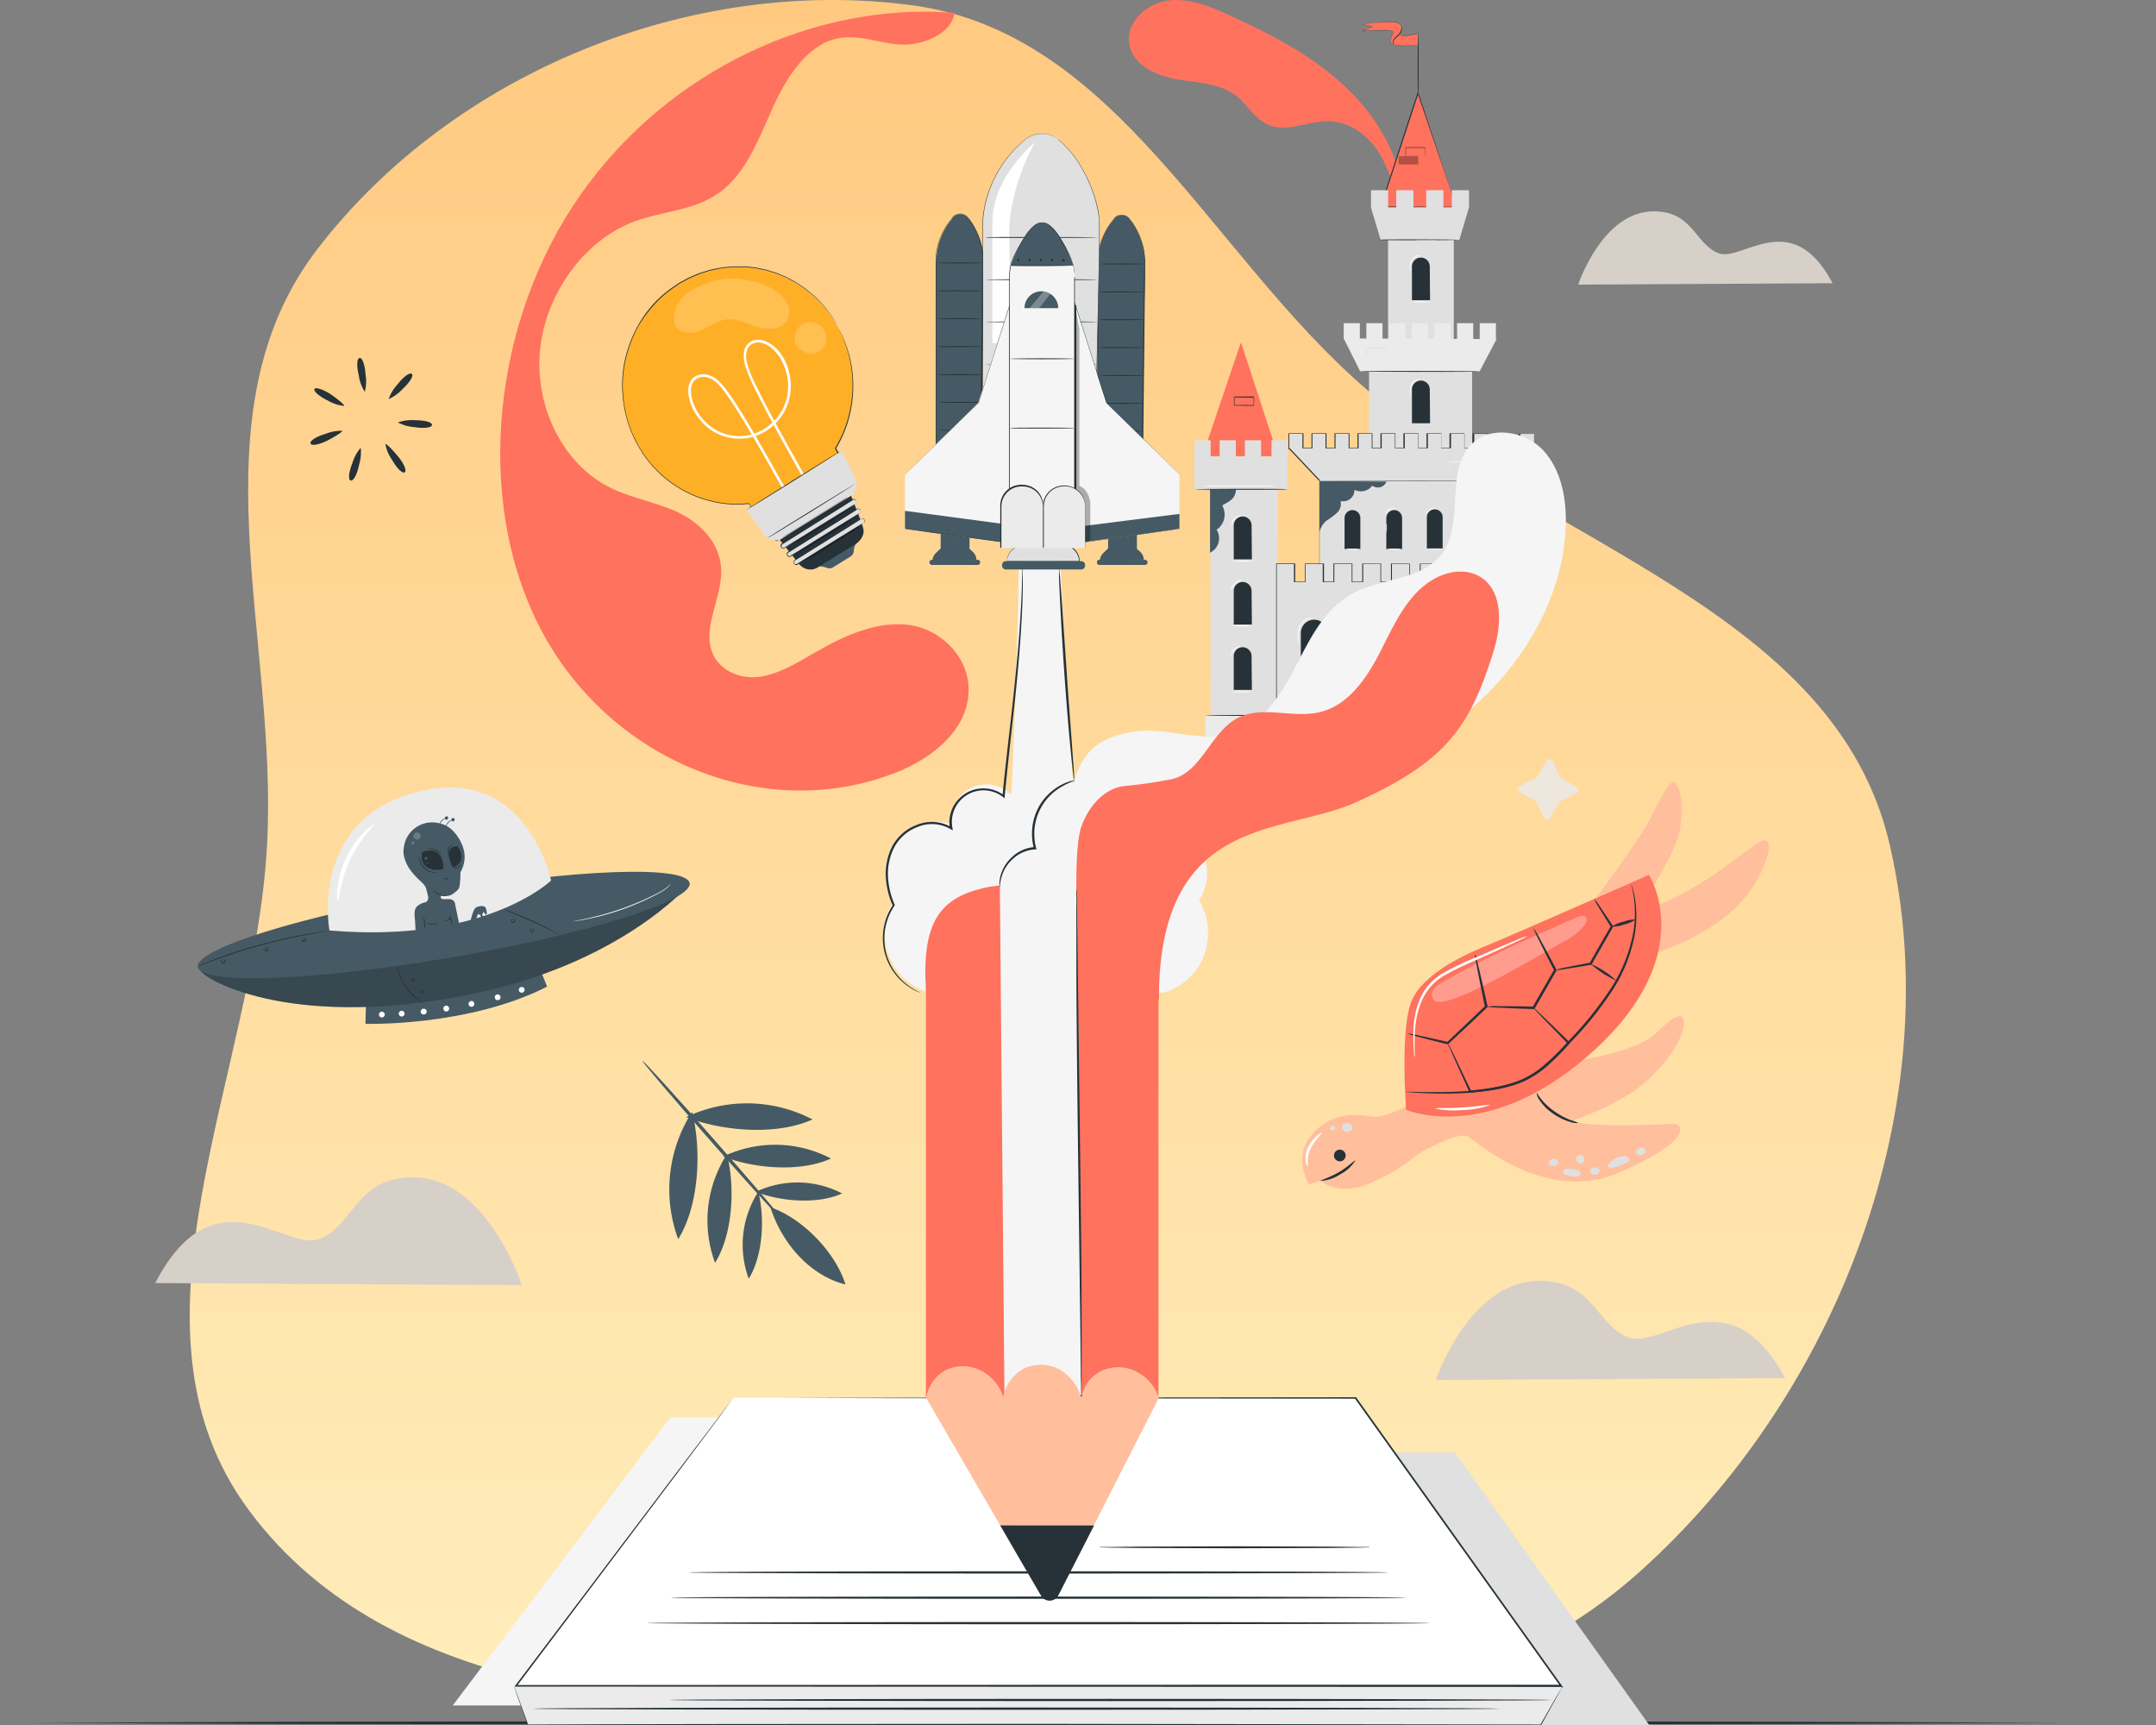 <svg width="500" height="400" fill="none" xmlns="http://www.w3.org/2000/svg"><rect width="100%" height="100%" fill="#808080" stroke="none"/><g clip-path="url(#a)"><path fill-rule="evenodd" clip-rule="evenodd" d="M61.93 195.939c2.648-47.943-17.608-100.042 11.666-138.167C105.088 16.78 160.343-5.651 211.589 1.229c47.381 6.378 69.14 57.976 105.427 89.15 42.228 36.261 108.72 51.239 121.245 105.56 13.885 60.269-12.096 127.49-58.189 168.696-44.447 39.702-109.006 36.62-168.483 33.969-55.899-2.508-120.672-3.512-153.954-48.516-31.707-42.927 1.432-100.759 4.294-154.149Z" fill="url(#b)"/><path d="m7 399.505 58.875-.252 58.875-.091L242.5 399l117.75.162 58.875.091 58.875.252-58.875.242-58.875.091L242.5 400l-117.75-.162-58.875-.091L7 399.505Z" fill="#263238"/><path d="M193.14 336.81H337.4l47.65 66.81H142.63l50.51-66.81Z" fill="#E0E0E0"/><path d="M155.51 328.64h144.26l47.65 66.82H105l50.51-66.82Z" fill="#F5F5F5"/><path d="M170.11 324.1h144.26l47.65 66.82H119.59l50.52-66.82Z" fill="#fff"/><path d="m170.11 324.1-.88 1.21-2.55 3.47-10 13.34-36.87 48.91-.15-.3 192.49-.07h49.94l-.21.4-47.7-66.82.19.09-104.44-.1-29.38-.06H170.1h10.4l29.35-.06 104.53-.11h.11l.07.1 47.68 66.8.29.4h-50.45l-192.49-.08h-.37l.23-.3 37-48.86 10.08-13.25 2.62-3.43.96-1.28Z" fill="#263238"/><path d="M150.15 376.38c0-.14 40.6-.26 90.67-.26s90.68.12 90.68.26-40.59.26-90.68.26-90.67-.16-90.67-.26ZM155.68 370.48c0-.15 38.12-.26 85.12-.26 47 0 85.14.11 85.14.26 0 .15-38.11.26-85.14.26s-85.12-.12-85.12-.26ZM159.84 364.62c0-.14 36.26-.26 81-.26s81 .12 81 .26-36.26.26-81 .26-81-.11-81-.26ZM254.97 358.77c.21-.044.425-.061.64-.05h1.82l6.72-.09 22.17-.07 22.17.07 6.72.09h1.83c.215-.011.43.006.64.05a3.195 3.195 0 0 1-.64.05l-1.83.05-6.72.08-22.17.08-22.17-.08-6.72-.08-1.82-.05a3.19 3.19 0 0 1-.64-.05Z" fill="#263238"/><path d="m119.23 391.09 3.18 8.91h234.9l4.97-8.83-243.05-.08Z" fill="#EBEBEB"/><path d="M347.95 396.21c0 .15-50.21.26-112.14.26s-112.13-.09-112.13-.26 50.21-.26 112.16-.26c61.95 0 112.11.12 112.11.26ZM360.03 394.2c0 .14-45.91.26-102.52.26s-102.54-.12-102.54-.26 45.9-.26 102.54-.26c56.64 0 102.52.12 102.52.26Z" fill="#263238"/><path d="m362.28 391.17-.3.59-.94 1.71-3.64 6.58v.05h-.06l-117.1.16c-53.36 0-99-.07-117.8-.16h-.07v-.07l-2.37-6.65c-.26-.74-.45-1.31-.59-1.71-.14-.4-.18-.59-.18-.59s.09.19.23.57l.63 1.69c.56 1.52 1.36 3.74 2.41 6.62l-.09-.07c18.76-.09 64.44-.16 117.8-.16l117.1.16-.08.05 3.72-6.53 1-1.69c.2-.34.33-.55.33-.55Z" fill="#263238"/><path d="M207.498 224.31a14.738 14.738 0 0 0 7.978 5.881h25.835v-42.794l-7.099-3.39a8.12 8.12 0 0 0-12.689 2.263 8.113 8.113 0 0 0-.829 4.816 11.846 11.846 0 0 0-12.866 4.169 11.845 11.845 0 0 0-.568 13.513 14.841 14.841 0 0 0 .238 15.542ZM277.842 224.31a14.775 14.775 0 0 1-7.978 5.88h-25.835v-42.793l7.13-3.369a8.117 8.117 0 0 1 4.429-2.053 8.118 8.118 0 0 1 8.246 4.322 8.117 8.117 0 0 1 .832 4.81 11.842 11.842 0 0 1 13.434 17.681 14.887 14.887 0 0 1 2.056 7.798 14.89 14.89 0 0 1-2.314 7.724Z" fill="#F5F5F5"/><path d="M253.536 230.232c-3.823-22.27-6.934-86.104-7.771-102.607h-9.487c0 21.567-2.531 81.329-4.361 102.607h21.619Z" fill="#F5F5F5"/><path d="M249.093 180.907a2.089 2.089 0 0 1-.093-.496 52.509 52.509 0 0 1-.176-1.426 296.81 296.81 0 0 1-.548-5.239c-.434-4.444-.95-10.572-1.426-17.351a917.438 917.438 0 0 1-1.033-17.382c-.093-2.16-.176-3.937-.228-5.27v-1.437a2.85 2.85 0 0 1 0-.506c.056.16.087.327.093.496 0 .393.083.868.135 1.436.103 1.323.237 3.101.403 5.26.31 4.516.733 10.624 1.188 17.362.455 6.737.941 12.835 1.261 17.351.155 2.159.289 3.937.382 5.27 0 .568.052 1.033.073 1.426.014.169.004.34-.031.506ZM237.198 131.583a.798.798 0 0 1 0 .258v3.813c0 2.635-.155 6.459-.465 11.223-.31 4.764-.806 10.458-1.498 16.824-.693 6.366-1.52 13.434-2.233 20.937v.486l-.382-.3a7.348 7.348 0 0 0-11.75 7.13l.114.61-.517-.289a8.582 8.582 0 0 0-7.647-.527 10.138 10.138 0 0 0-5.519 4.908 13.445 13.445 0 0 0-1.353 6.883 18.441 18.441 0 0 0 1.55 6.293v.114l-.072.093a13.683 13.683 0 0 0-2.202 9.487 13.301 13.301 0 0 0 3.101 6.82 13.909 13.909 0 0 0 3.73 3.1c.972.548 1.53.755 1.519.786a8.982 8.982 0 0 1-1.581-.672 13.657 13.657 0 0 1-7.099-9.962 13.952 13.952 0 0 1 2.18-9.766v.207a18.767 18.767 0 0 1-1.633-6.448 14.026 14.026 0 0 1 1.375-7.131 10.661 10.661 0 0 1 5.777-5.167 9.073 9.073 0 0 1 8.122.568l-.413.269a7.89 7.89 0 0 1 8.218-9.305 7.891 7.891 0 0 1 4.389 1.658l-.434.186c.724-7.523 1.602-14.561 2.295-20.927.692-6.366 1.26-12.049 1.612-16.803.351-4.754.537-8.577.62-11.202 0-1.292.072-2.305.093-3.028v-.785c0-.207.103-.341.103-.341Z" fill="#263238"/><path d="M224.601 50.563a2.305 2.305 0 0 0-3.617-.103 15.896 15.896 0 0 0-3.813 10.034v55.68h10.21s.64-48.343.64-55.68a16.753 16.753 0 0 0-3.42-9.93Z" fill="#455A64"/><path d="M224.601 50.563s.289.352.765 1.034a17.633 17.633 0 0 1 1.705 3.4 15.933 15.933 0 0 1 1.033 5.931c0 2.357-.051 5.054-.072 8.03-.134 11.936-.31 28.522-.517 47.175v.103h-10.51V61.404c0-.713 0-1.416.052-2.067.055-.657.155-1.31.3-1.953a16.182 16.182 0 0 1 2.676-5.89c.259-.362.517-.693.765-1.034.231-.296.528-.533.868-.693a2.306 2.306 0 0 1 2.842.744 3.361 3.361 0 0 1-.248-.258 2.293 2.293 0 0 0-2.573-.424 4.838 4.838 0 0 0-1.592 1.685 16.36 16.36 0 0 0-2.625 5.86c-.14.636-.237 1.282-.289 1.932-.052.672 0 1.374 0 2.067v54.729l-.103-.103h10.21l-.104.103c.228-18.653.434-35.24.579-47.175 0-2.976.073-5.674.104-8.03.056-2.013-.27-4.019-.962-5.91a16.747 16.747 0 0 0-1.674-3.39c-.227-.372-.413-.641-.537-.827a1.963 1.963 0 0 1-.093-.207Z" fill="#263238"/><path d="M227.815 93.295c0 .062-2.315.113-5.167.113s-5.167-.051-5.167-.113c0-.062 2.325-.104 5.167-.104 2.842 0 5.167.052 5.167.104ZM227.815 99.764c0 .052-2.315.103-5.167.103s-5.167-.051-5.167-.103 2.325-.103 5.167-.103c2.842 0 5.167.041 5.167.103ZM227.815 60.97c0 .062-2.315.113-5.167.113s-5.167-.051-5.167-.113c0-.062 2.325-.104 5.167-.104 2.842 0 5.167.052 5.167.104ZM227.815 67.439c0 .062-2.315.103-5.167.103s-5.167 0-5.167-.103c0-.104 2.325-.104 5.167-.104 2.842 0 5.167.042 5.167.104ZM227.815 73.908s-2.315.103-5.167.103-5.167-.051-5.167-.103 2.325-.114 5.167-.114c2.842 0 5.167.052 5.167.114ZM227.815 80.367c0 .061-2.315.103-5.167.103s-5.167 0-5.167-.103c0-.104 2.325-.104 5.167-.104 2.842 0 5.167.041 5.167.103ZM227.815 86.867c0 .052-2.315.103-5.167.103s-5.167 0-5.167-.103 2.325-.114 5.167-.114c2.842 0 5.167.021 5.167.114Z" fill="#263238"/><path d="M262.041 50.8a2.296 2.296 0 0 0-1.783-.927 2.309 2.309 0 0 0-1.834.825 15.896 15.896 0 0 0-3.813 10.034v55.68h10.22s.631-48.343.631-55.68a16.688 16.688 0 0 0-3.421-9.931Z" fill="#455A64"/><path d="M262.041 50.801s.289.351.765 1.033a16.904 16.904 0 0 1 1.715 3.4 15.749 15.749 0 0 1 1.034 5.932c0 2.356 0 5.053-.073 8.03-.134 11.936-.31 28.522-.506 47.175v.103h-10.468V61.642c0-.714 0-1.416.062-2.067.046-.658.143-1.31.289-1.953a16.363 16.363 0 0 1 2.676-5.89c.259-.363.517-.693.765-1.034.231-.296.529-.533.868-.693a2.356 2.356 0 0 1 1.705-.093c.34.113.648.304.899.558.09.084.169.178.238.28a3.362 3.362 0 0 1-.248-.259 2.276 2.276 0 0 0-2.563-.424 4.657 4.657 0 0 0-1.591 1.685 16.15 16.15 0 0 0-2.635 5.86 14.152 14.152 0 0 0-.279 1.932c-.062.671 0 1.374 0 2.067v54.729l-.104-.103h10.221l-.114.103c.227-18.653.434-35.24.579-47.175 0-2.977.072-5.674.103-8.03a15.935 15.935 0 0 0-.951-5.911 17.928 17.928 0 0 0-1.674-3.39c-.227-.372-.424-.64-.548-.826-.124-.186-.165-.207-.165-.207Z" fill="#263238"/><path d="M265.297 61.207c0 .062-2.326.114-5.168.114-2.841 0-5.167-.052-5.167-.114 0-.062 2.326-.103 5.167-.103 2.842 0 5.168.052 5.168.103ZM265.297 67.677c0 .062-2.326.103-5.168.103-2.841 0-5.167 0-5.167-.103 0-.104 2.326-.104 5.167-.104 2.842 0 5.168.042 5.168.104ZM265.297 74.146c0 .052-2.326.103-5.168.103-2.841 0-5.167 0-5.167-.103s2.326-.114 5.167-.114c2.842 0 5.168.052 5.168.114ZM265.297 80.604c0 .062-2.326.104-5.168.104-2.841 0-5.167 0-5.167-.104 0-.103 2.326-.103 5.167-.103 2.842 0 5.168.041 5.168.103ZM265.297 87.074c0 .051-2.326.103-5.168.103-2.841 0-5.167-.052-5.167-.103 0-.052 2.326-.114 5.167-.114 2.842 0 5.168.052 5.168.114ZM265.297 93.532c0 .063-2.326.114-5.168.114-2.841 0-5.167-.052-5.167-.114 0-.061 2.326-.103 5.167-.103 2.842 0 5.168.052 5.168.103ZM265.297 100.001s-2.326.104-5.168.104c-2.841 0-5.167-.052-5.167-.104 0-.051 2.326-.103 5.167-.103 2.842 0 5.168.041 5.168.103Z" fill="#263238"/><path d="M245.145 32.096a6.109 6.109 0 0 0-7.523.424 26.857 26.857 0 0 0-9.652 19.769v71.935h25.463s1.591-61.653 1.591-71.935c0-6.284-4.216-15.946-9.879-20.193Z" fill="#E0E0E0"/><path d="m245.145 32.096.372.3c.361.287.706.594 1.034.92a22.534 22.534 0 0 1 3.441 4.133 32.593 32.593 0 0 1 1.943 3.4 32.725 32.725 0 0 1 1.798 4.33 26.845 26.845 0 0 1 1.209 5.25c0 .237.051.475.072.723V56.484c-.258 17.041-.847 40.79-1.519 67.71v.103h-25.629V51.276c.136-2.2.563-4.372 1.272-6.459a27.83 27.83 0 0 1 2.449-5.332 27.243 27.243 0 0 1 6.076-7.09 6.743 6.743 0 0 1 3.1-1.353 6.265 6.265 0 0 1 2.481.145c.493.146.965.354 1.405.62l.424.3-.434-.28a5.93 5.93 0 0 0-1.406-.599 6.013 6.013 0 0 0-2.459-.124 6.56 6.56 0 0 0-3.1 1.354 27.439 27.439 0 0 0-8.454 12.4 25.071 25.071 0 0 0-1.25 6.428v72.949l-.104-.103h25.567l-.103.103c.682-26.92 1.291-50.637 1.581-67.71v-5.321c0-.238 0-.486-.073-.713a26.722 26.722 0 0 0-1.188-5.24 30.755 30.755 0 0 0-1.777-4.32 32.38 32.38 0 0 0-1.923-3.4 23.179 23.179 0 0 0-3.41-4.133 13.654 13.654 0 0 0-1.033-.93l-.362-.372Z" fill="#263238"/><path d="M240.019 33.016s-9.796 7.875-9.879 18.426V79.56h4.196l-.259-24.502s-.527-4.65 1.995-12.835a50.278 50.278 0 0 1 3.947-9.208Z" fill="#fff"/><path d="M254.57 55.058c0 .062-5.839.114-13.042.114-7.203 0-13.042 0-13.042-.114s5.839-.103 13.042-.103c7.203 0 13.042.052 13.042.103ZM254.57 64.845c0 .062-5.839.113-13.042.113-7.203 0-13.042-.051-13.042-.113 0-.062 5.839-.104 13.042-.104 7.203 0 13.042.052 13.042.104ZM254.57 74.641c0 .052-5.839.104-13.042.104-7.203 0-13.042-.052-13.042-.104 0-.051 5.839-.113 13.042-.113 7.203 0 13.042.051 13.042.113ZM254.57 84.428c0 .051-5.839.103-13.042.103-7.203 0-13.042-.052-13.042-.103 0-.052 5.839-.114 13.042-.114 7.203 0 13.042.052 13.042.114Z" fill="#263238"/><path d="M224.839 123.48h-6.687v4.341h6.687v-4.341Z" fill="#455A64"/><path d="M216.24 130.187a2.638 2.638 0 0 1 .93-2.066l.982-.941 6.676.083.589.527a2.814 2.814 0 0 1 1.033 1.901v.093l-10.21.403Z" fill="#455A64"/><path d="M226.74 129.815h-10.624a.558.558 0 0 0-.558.558v.062c0 .309.25.559.558.559h10.624c.308 0 .558-.25.558-.559v-.062a.558.558 0 0 0-.558-.558Z" fill="#455A64"/><path d="M209.875 122.612v-12.566l16.989-16.669 7.234-22.673v55.277l-24.223-3.369Z" fill="#F5F5F5"/><path d="m209.875 118.458 24.223 3.224v4.299l-24.223-3.369v-4.154Z" fill="#455A64"/><path d="M209.875 122.613h.434l1.271.165 4.847.661 17.681 2.419-.082.072V70.674h.206c-2.604 8.132-5.043 15.78-7.234 22.672l-17.01 16.638v12.567a1.43 1.43 0 0 1 0-.207v-12.38l16.959-16.69 7.234-22.735.206-.64V125.93h-.093l-17.96-2.377-4.816-.692-1.261-.176-.382-.072Z" fill="#263238"/><path d="M263.664 123.48h-6.686v4.341h6.686v-4.341Z" fill="#455A64"/><path d="M255.066 130.187a2.622 2.622 0 0 1 .93-2.066l.982-.941 6.675.083.589.527a2.818 2.818 0 0 1 1.034 1.901v.093l-10.21.403Z" fill="#455A64"/><path d="M265.565 129.815h-10.623a.558.558 0 0 0-.558.558v.062c0 .309.25.559.558.559h10.623c.308 0 .558-.25.558-.559v-.062a.558.558 0 0 0-.558-.558Z" fill="#455A64"/><path d="M258.197 117.135a.58.58 0 0 1-.166.402.561.561 0 0 1-.804 0 .566.566 0 0 1 0-.804.57.57 0 0 1 .97.402Z" fill="#EBEBEB"/><path d="M249.278 64.132c0-3.462-1.942-6.51-3.864-9.497a8.922 8.922 0 0 0-2.233-2.48 2.602 2.602 0 0 0-3.017 0 9.162 9.162 0 0 0-2.191 2.47c-1.933 2.986-3.834 6.034-3.875 9.496v61.902h15.18s.052-57.902 0-61.891Z" fill="#F5F5F5"/><path d="M245.941 55.203a10.567 10.567 0 0 0-2.543-2.976 2.82 2.82 0 0 0-3.441 0 10.648 10.648 0 0 0-2.501 2.966 28.706 28.706 0 0 0-3.017 6.407l14.467-.052a28.163 28.163 0 0 0-2.965-6.345Z" fill="#455A64"/><path d="M248.938 61.559c0 .062-3.245.123-7.234.134-3.989.01-7.234 0-7.234-.083 0-.082 3.245-.114 7.234-.134 3.989-.02 7.234.03 7.234.083ZM236.423 60.297a.282.282 0 0 1-.165.266.28.28 0 1 1 .165-.266ZM239.069 60.298a.279.279 0 1 1-.557.02.279.279 0 0 1 .557-.02ZM241.662 60.297a.28.28 0 0 1-.279.28.28.28 0 0 1 0-.548.278.278 0 0 1 .279.269ZM244.236 60.298a.279.279 0 1 1-.557.02.279.279 0 0 1 .557-.02ZM246.902 60.298a.28.28 0 1 1-.547.108.28.28 0 0 1 .547-.108Z" fill="#263238"/><path d="M249.279 64.132V126.137h-15.284v-61.86a12.844 12.844 0 0 1 1.56-5.798c.434-.868.909-1.674 1.395-2.449.486-.775.951-1.54 1.468-2.232a7.932 7.932 0 0 1 1.787-1.788 2.716 2.716 0 0 1 2.326-.29c.358.133.688.333.971.59.285.226.551.475.796.744a12.53 12.53 0 0 1 1.229 1.643c.703 1.095 1.334 2.067 1.84 3.1a15.128 15.128 0 0 1 1.746 4.62c.052.279.083.526.104.733.02.207 0 .393 0 .538v.444-.434c0-.29 0-.33-.052-.538-.052-.206-.062-.464-.114-.733a15.305 15.305 0 0 0-1.777-4.588c-.506-.94-1.147-1.954-1.85-3.1a11.645 11.645 0 0 0-1.23-1.613 7.698 7.698 0 0 0-.785-.744 3.099 3.099 0 0 0-.94-.558 2.552 2.552 0 0 0-2.212.279 7.93 7.93 0 0 0-1.757 1.767c-.506.682-.961 1.457-1.446 2.222a28.765 28.765 0 0 0-1.385 2.439 12.812 12.812 0 0 0-1.53 5.735v61.757l-.113-.103h15.18l-.093.103V64.421l.166-.29Z" fill="#263238"/><path d="M241.497 67.542a3.905 3.905 0 0 0-3.906 3.906h7.823a3.919 3.919 0 0 0-3.917-3.906Z" fill="#455A64"/><path d="M233.499 130.115a3.559 3.559 0 0 1 1.467-2.862l1.705-1.272h10.758l1.488 1.179a3.57 3.57 0 0 1 1.395 2.8v.155h-16.813Z" fill="#E0E0E0"/><path d="M233.499 130.115H250.312l-.103.104a3.53 3.53 0 0 0-.651-2.14 4.892 4.892 0 0 0-1.034-1.033l-1.136-.899h.062-10.758l-1.757 1.25a3.593 3.593 0 0 0-1.033 1.323c-.199.44-.314.913-.341 1.395a1.653 1.653 0 0 1 0-.372 3.576 3.576 0 0 1 1.302-2.408l1.818-1.374h10.758l1.147.899c.417.282.783.631 1.085 1.033.48.655.724 1.453.693 2.264v.113h-16.586a1.17 1.17 0 0 1-.279-.155Z" fill="#263238"/><path d="M250.736 130.115h-17.434a.92.92 0 0 0-.92.92v.103c0 .508.412.92.92.92h17.434a.92.92 0 0 0 .919-.92v-.103a.92.92 0 0 0-.919-.92Z" fill="#455A64"/><path d="M241.817 127.087h-9.755v-9.663a4.74 4.74 0 0 1 1.39-3.35 4.731 4.731 0 0 1 3.353-1.383h.279a4.73 4.73 0 0 1 4.733 4.733v9.663Z" fill="#EBEBEB"/><path d="M241.818 127.087V117.342a4.619 4.619 0 0 0-3.152-4.299 5.05 5.05 0 0 0-2.067-.238 4.634 4.634 0 0 0-3.617 2.119 4.735 4.735 0 0 0-.641 1.529 7.835 7.835 0 0 0-.103 1.633v9.001l-.093-.083H241.9 231.969v-9.094a8.451 8.451 0 0 1 .103-1.674c.127-.568.351-1.11.662-1.602a4.838 4.838 0 0 1 3.792-2.211c.72-.065 1.444.02 2.129.248.654.22 1.255.572 1.767 1.033a4.828 4.828 0 0 1 1.499 3.411V126.767c0 .082-.093.33-.103.32Z" fill="#263238"/><path d="M273.533 122.612v-12.566l-16.989-16.669-7.245-22.673v55.277l24.234-3.369Z" fill="#F5F5F5"/><path d="m249.279 125.982.02-3.762 24.234-3.059v3.452l-24.254 3.369Z" fill="#455A64"/><path d="m273.533 122.612-.424.073-1.25.175-4.816.693-17.723 2.511h-.093V70.022l.207.64 7.234 22.736 16.968 16.689v12.587-12.566l-17.01-16.638c-2.201-6.893-4.65-14.54-7.234-22.673h.207v55.256l-.093-.072 17.465-2.49 4.846-.662 1.272-.165.444-.052Z" fill="#263238"/><path d="M252.854 125.403v-8.836s-.279-3.1-2.542-3.875V76.409l-1.033-5.705v55.37l3.575-.671Z" fill="#000" opacity=".3"/><path d="M251.645 127.087h-9.755v-9.663a4.732 4.732 0 0 1 4.733-4.733h.289a4.734 4.734 0 0 1 4.733 4.733v9.663Z" fill="#EBEBEB"/><path d="M251.645 127.087a1.084 1.084 0 0 0 0-.114v-9.631a4.623 4.623 0 0 0-1.457-3.286 4.573 4.573 0 0 0-1.685-1.034 5.061 5.061 0 0 0-2.066-.237 4.64 4.64 0 0 0-4.258 3.648 7.826 7.826 0 0 0-.103 1.632v9.001l-.083-.082H251.748 241.9v-9.094a7.692 7.692 0 0 1 .103-1.674 4.834 4.834 0 0 1 4.299-3.617 5.247 5.247 0 0 1 2.129.248c.651.217 1.25.57 1.757 1.033a4.745 4.745 0 0 1 1.498 3.41v9.652a.286.286 0 0 1-.041.145ZM249.144 83.198c0 .052-3.338.104-7.451.104-4.113 0-7.451-.052-7.451-.104 0-.051 3.338-.113 7.451-.113 4.113 0 7.451.051 7.451.113ZM249.144 99.268c0 .062-3.338.103-7.451.103-4.113 0-7.451 0-7.451-.103s3.338-.103 7.451-.103c4.113 0 7.451.01 7.451.103Z" fill="#263238"/><path d="m242.014 67.573-3.245 3.876h2.232l2.583-3.307a4.787 4.787 0 0 0-1.57-.569Z" fill="#fff" opacity=".3"/><path d="M325.493 46.181c-.703-10.25-6.48-19.634-14.055-26.59-7.575-6.954-16.834-11.718-26.176-16.007-4.588-2.067-9.528-4.133-14.53-3.451-5.001.682-9.807 5.29-8.835 10.251.94 4.785 6.314 7.234 11.109 8.02 4.795.785 10.075.898 13.868 3.947 2.501 2.067 4.134 5.167 7.038 6.52 4.433 2.068 9.538-.93 14.416-.774 4.877.155 9.094 3.451 11.605 7.544 2.511 4.092 4.382 11.367 5.56 10.54ZM224.601 160.962c.609-8.215-6.201-14.912-13.435-15.997-7.234-1.085-14.808 2.119-21.567 6.004-4.237 2.429-8.495 5.167-13.145 5.922-4.65.754-9.91-1.313-11.45-6.067-1.912-5.9 2.542-12.524 2.242-18.89-.289-6.201-5.022-10.789-10.086-13.166-5.063-2.377-10.727-3.234-15.739-5.725-10.685-5.312-17.413-18.488-16.193-31.715 1.219-13.228 10.334-25.67 21.867-29.97 6.686-2.47 14.158-2.5 20.048-6.923 5.89-4.423 8.887-12.339 12.039-19.387 3.152-7.048 7.906-14.53 14.83-16.1 4.815-1.096 9.538.94 14.354 1.353 4.815.414 12.101-1.973 13.041-7.316-32.035-2.615-66.345 13.093-86.723 42.09-20.379 28.998-24.999 70.665-9.301 100.789 15.697 30.124 51.598 45.47 82.569 33.214 7.699-3.059 16.008-9.208 16.649-18.116Z" fill="#FF725E"/><path d="M337.79 48.083c-.155-.703-8.908-26.466-8.908-26.466l-8.639 26.466h17.547Z" fill="#FF725E"/><path d="M337.79 48.083H320.108v-.124c1.716-5.26 3.741-11.492 5.912-18.167.94-2.873 1.86-5.664 2.717-8.268l.104-.3.093.3c4.888 14.675 8.05 24.182 8.815 26.497l-9.012-26.435h.238c-.858 2.636-1.767 5.436-2.707 8.268-2.181 6.665-4.217 12.897-5.943 18.157l-.082-.124 12.7.051h3.566l1.281.145Z" fill="#263238"/><path d="M328.924 36.21h-4.558v1.922h4.558V36.21Z" fill="#000" opacity=".3"/><path d="M330.463 36.23a4.38 4.38 0 0 1 0-.537v-1.385l.073.083h-4.558c-.093.093.135-.135.104-.114v1.953l-.104-.103c1.302 0 2.429 0 3.245.051h.951c.12-.008.241-.008.362 0a1.103 1.103 0 0 1-.31 0h-4.351v-1.994l.103-.103h4.64V35.59c-.03.218-.082.432-.155.64Z" fill="#000" opacity=".3"/><path d="M337.149 55.606h-15.243v25.887h15.243V55.606ZM336.705 44.105v3.978h-1.964v-3.978h-3.978v3.978h-2.976v-3.978h-3.979v3.978h-1.881v-3.978h-3.979v3.978c0 .166 2.243 7.523 2.243 7.523h18.25l2.243-7.523v-3.978h-3.979Z" fill="#E0E0E0"/><path d="M331.652 69.61h-4.206v-7.813a2.069 2.069 0 0 1 2.067-2.067 2.067 2.067 0 0 1 2.066 2.067l.073 7.812Z" fill="#263238"/><path d="M331.889 70.013a24.805 24.805 0 0 1-4.743 0 27.26 27.26 0 0 1 4.743 0ZM329.523 59.327c-.247-.001-.493.023-.734.072a2.163 2.163 0 0 0-1.312 1.085 3.92 3.92 0 0 0-.383 1.736c.021.252.021.504 0 .755a2.25 2.25 0 0 1-.124-.755 3.528 3.528 0 0 1 .331-1.829 2.222 2.222 0 0 1 1.467-1.136c.252-.068.52-.042.755.072Z" fill="#fff"/><path d="M337.904 55.606c0 .062-3.979.104-8.888.104-4.908 0-8.897 0-8.897-.104 0-.103 3.989-.103 8.897-.103 4.909 0 8.888.041 8.888.103Z" fill="#263238"/><path d="M334.142 67.707V65.785v.083h-2.387c0 .093.062-.134.052-.114v1.891l-.052-.093h2.201a.742.742 0 0 1 .186 0h-.651c-.424 0-1.033 0-1.736.052V65.61c.023-.034.043-.068.062-.104h2.387v1.509a4.121 4.121 0 0 1-.062.692ZM333.109 57.931a4.016 4.016 0 0 1 0-.537v-1.375l.072.073h-4.557l.103-.104v1.943l-.103-.093h4.557a1.143 1.143 0 0 1-.32 0h-4.34v-2.005l.103-.113h4.557-.072v1.508c.026.234.026.47 0 .703ZM341.407 86.144h-23.913v19.304h23.913V86.144Z" fill="#E0E0E0"/><path d="M346.915 78.62v-3.689h-3.751v3.68l-1.509-.011V74.93h-3.751v3.658l-1.499-.01v-3.648h-3.761v3.627h-1.499v-3.627h-3.751v3.607l-1.509-.01V74.93h-3.751v3.586l-1.509-.01V74.93h-3.751v3.565l-1.509-.01v-3.555h-3.751v3.751h.103l3.741 7.462h27.664l3.958-7.524h-.165Z" fill="#EBEBEB"/><path d="M331.652 98.141h-4.206v-7.823a2.069 2.069 0 0 1 2.067-2.067 2.067 2.067 0 0 1 2.066 2.067l.073 7.823ZM343.122 86.144c0 .062-6.2.093-13.899.083-7.699-.01-13.899-.062-13.899-.124s6.2-.093 13.899-.083c7.699.01 13.899.062 13.899.124Z" fill="#263238"/><path d="M329.213 87.994a5.04 5.04 0 0 0-.651.186 2.26 2.26 0 0 0-1.106 1.033 3.746 3.746 0 0 0-.331 1.581 3.7 3.7 0 0 1 0 .682 1.484 1.484 0 0 1-.134-.682 3.363 3.363 0 0 1 .289-1.664c.252-.53.701-.941 1.251-1.147a.96.96 0 0 1 .682.01Z" fill="#fff"/><path d="M339.454 94.68a4.016 4.016 0 0 1 0-.538v-1.385l.072.073h-4.557c-.093.093.134-.124.103-.103v1.89l-.103-.103h4.557c-.103.01-.207.01-.31 0h-4.351V92.52l.104-.103H339.609v1.498c-.022.26-.074.517-.155.765Z" fill="#E0E0E0"/><path d="M336.715 92.758a4.38 4.38 0 0 1 0-.538v-1.384l.073.072h-4.558l.104-.103v1.911l-.104-.103c1.303 0 2.429 0 3.245.052h1.313c-.103.01-.207.01-.31 0H332.075v-2.067l.104-.103H336.819v1.498c-.005.258-.04.515-.104.765ZM321.359 82.589a4.014 4.014 0 0 1 0-.537v-1.375l.072.073h-4.557l.103-.104v1.902l-.103-.093h4.557a1.103 1.103 0 0 1-.31 0h-.94c-.806 0-1.964 0-3.307.051h-.103v-1.84l.103-.113H321.514v1.54c-.038.17-.09.335-.155.496ZM357.528 103.98h-1.756v-3.358h-3.266v3.358h-2.067v-3.358h-3.265v3.358h-2.067v-3.358h-3.266v3.358h-2.067v-3.358h-3.358v3.358h-2.067v-3.358h-3.307v3.358h-2.067v-3.358h-3.255v3.358h-2.067v-3.358h-3.255v3.358h-2.067v-3.358h-3.265v3.358h-2.067v-3.358h-3.266v3.358h-2.067v-3.358h-3.265v3.358h-2.067v-3.358h-3.266v3.42h.104l7.027 7.441v25.907h41.646a19.214 19.214 0 0 0 1.747-2.418c5.136-8.991 7.182-23.107 7.936-30.992Z" fill="#E0E0E0"/><path d="M357.528 103.98s-.051.837-.227 2.418a127.593 127.593 0 0 1-.951 6.914 94.333 94.333 0 0 1-2.418 10.83 56.224 56.224 0 0 1-2.315 6.552 24.706 24.706 0 0 1-.775 1.705c-.279.568-.558 1.147-.878 1.716a18.149 18.149 0 0 1-2.243 3.317h-41.75v-25.949.072l-7.027-7.44h.083-.207v-3.638h3.473v3.462l-.104-.103h2.067l-.103.103v-3.462h3.472v3.462l-.103-.103h2.066l-.103.103v-3.462h3.472v3.462l-.103-.103h2.067l-.104.103v-3.462h3.473v3.462l-.104-.103h2.067l-.103.103v-3.462h3.462v3.462l-.104-.093h2.067l-.103.093v-3.452h3.462v3.452l-.093-.093h2.067l-.083.093v-3.452h3.441v3.442l-.093-.083h2.067l-.083.083v-3.442h3.431v3.442l-.072-.073h2.067l-.073.073v-3.431h3.411v3.431l-.062-.062h2.067l-.062.062v-3.421h3.379v3.41h2.067v-3.389h3.534v3.358h1.746-1.756v-3.358h-3.266v3.41h-2.191v-3.41l.052.051h-3.266l.062-.062v3.421h-2.222v-3.431l.073.072h-3.266l.073-.072v3.441h-2.243v-3.441l.083.083h-3.307l.082-.083v3.441h-2.263v-3.451l.083.093h-3.276l.093-.093v3.451h-2.284v-3.451l.093.093h-3.255l.093-.093v3.462h-2.284v-3.462l.093.103h-3.255l.093-.103v3.462h-2.305v-3.462l.104.103h-3.266l.104-.103v3.462h-2.305v-3.462l.114.103h-3.266l.103-.103v3.472h-2.314v-3.472l.113.103h-3.265l.113-.103v3.472h-2.314v-3.472l.103.103h-3.266l.114-.103v3.42l-.114-.103h.124l7.017 7.43v25.908l-.093-.104h41.647-.062a17.577 17.577 0 0 0 2.242-3.296c.327-.458.634-.931.92-1.416.279-.568.548-1.126.775-1.705a54.862 54.862 0 0 0 2.325-6.562 94.57 94.57 0 0 0 2.449-10.799c.507-2.987.796-5.322 1.034-6.904.237-1.581.237-2.066.268-2.387Z" fill="#263238"/><path d="M328.882 7.76s-4.671 1.291-4.134-.135c.166-.434 1.034-2.314-1.684-2.521a38.994 38.994 0 0 0-7.12.527l2.304.517-2.304 1.033s6.066-.455 6.913 0c.847.455-1.343 2.284.103 3.017 1.447.734 5.891.176 5.891.176l.031-2.614Z" fill="#FF725E"/><path d="M325.689 10.622a7.021 7.021 0 0 1-2.708-.372c-.837-.424-.485-1.188-.175-1.87.227-.507.423-.951.072-1.137-.837-.455-6.841 0-6.903 0h-.134l.124-.062 2.242-1.034-2.366-.527h.134c2.01-.325 4.04-.511 6.076-.558h1.034a2.196 2.196 0 0 1 1.808.775 1.907 1.907 0 0 1-.082 1.706.873.873 0 0 1 0 .072.356.356 0 0 0-.065.207c0 .073.022.146.065.206.568.63 4.009-.3 4.051-.31v2.677c-1.053.135-2.112.21-3.173.227Zm-4.981-3.638c.74-.049 1.483.02 2.201.207.393.217.176.703-.062 1.21-.3.66-.63 1.405.165 1.797 1.365.693 5.498.228 5.85.186V7.791c-.383.103-3.504.92-4.072.289a.427.427 0 0 1 0-.465v-.072a1.862 1.862 0 0 0 .083-1.654 2.15 2.15 0 0 0-1.778-.754c-2.332-.05-4.664.12-6.965.506l2.242.496-2.242 1.034c.579-.031 2.811-.187 4.578-.187Z" fill="#263238"/><path d="M328.882 7.677c.062 0 .114 3.1.114 7.017 0 3.916 0 7.016-.114 7.016s-.103-3.1-.103-7.016c0-3.917.051-7.017.103-7.017ZM325.069 6.189c.063.237.063.486 0 .723a2.456 2.456 0 0 1-.879 1.488 6.006 6.006 0 0 0-.682.63 1.198 1.198 0 0 0-.31.631c-.022.224.028.449.145.64 0 0-.083 0-.155-.123a.914.914 0 0 1-.134-.527c.014-.276.124-.54.31-.744.207-.244.439-.465.692-.662a2.6 2.6 0 0 0 .868-1.364c.134-.413.103-.682.145-.692ZM315.479 127.346h-3.659v-7.234a1.831 1.831 0 0 1 3.123-1.294c.343.343.536.809.536 1.294v7.234ZM325.162 127.346h-3.658v-7.234a1.83 1.83 0 0 1 3.122-1.294c.343.343.536.809.536 1.294v7.234ZM334.566 127.17h-3.659v-7.234a1.829 1.829 0 0 1 3.659 0v7.234ZM346.171 127.17h-3.658v-7.234a1.828 1.828 0 1 1 3.658 0v7.234Z" fill="#263238"/><path d="M321.545 111.669a2.15 2.15 0 0 1-1.416 1.283 2.155 2.155 0 0 1-1.881-.343 3.286 3.286 0 0 1-4.133.961 2.61 2.61 0 0 1-.971 2.096 2.612 2.612 0 0 1-2.254.509 2.828 2.828 0 0 1-.806 2.718c-.722.648-1.5 1.233-2.325 1.746a4.862 4.862 0 0 0-1.757 2.739v-11.843l15.543.134Z" fill="#455A64"/><path d="M356.081 111.576h-25.039c-13.827 0-25.029-.072-25.029-.103s11.202 0 25.039 0c13.838 0 25.029.072 25.029.103Z" fill="#263238"/><path d="M315.479 127.325a8.562 8.562 0 0 1-1.788.093c-.601.031-1.204 0-1.798-.093a8.329 8.329 0 0 1 1.798-.103 8.237 8.237 0 0 1 1.788.103ZM325.162 127.325c-.595.093-1.197.124-1.798.093-.598.032-1.197 0-1.788-.093a8.233 8.233 0 0 1 1.788-.103 8.329 8.329 0 0 1 1.798.103ZM334.566 127.326a17.33 17.33 0 0 1-3.586 0 15.582 15.582 0 0 1 3.586 0ZM323.736 117.87a1.826 1.826 0 0 1-.434.062c-.358.04-.707.137-1.034.289-.315.155-.58.395-.765.692-.144.228-.186.403-.217.393-.031-.01 0-.186.104-.465.173-.347.457-.627.806-.796a2.453 2.453 0 0 1 1.033-.248c.341.073.507.073.507.073ZM333.253 117.87a2.014 2.014 0 0 1-.444.062 3.178 3.178 0 0 0-1.033.289 1.808 1.808 0 0 0-.765.692c-.155.228-.196.403-.227.393-.031-.01 0-.186.113-.465.172-.344.452-.624.796-.796.323-.155.675-.24 1.033-.248.383.073.527.073.527.073Z" fill="#fff"/><path d="M337.894 122.902a2.206 2.206 0 0 1 0-.445v-1.374h2.831l.093.093V123.036H338.72a3.853 3.853 0 0 1-.744 0H340.735l-.082.083v-1.736l.093.093h-2.759l.072-.073v1.251a3.81 3.81 0 0 1-.165.248Z" fill="#EBEBEB"/><path d="M338.927 124.628a2.659 2.659 0 0 1 0-.455V122.799H340.684l.093.103v1.819h-1.313a1.66 1.66 0 0 1-.434 0h1.674l-.082.083v-1.736l.093.093h-1.675l.083-.083v1.24a2.94 2.94 0 0 1-.196.31ZM342.513 110.77a3.421 3.421 0 0 1 0-.496v-1.261l.072.073h-3.968l.093-.104v1.726l-.093-.093h3.648c.106-.014.214-.014.32 0-.093.01-.186.01-.279 0h-.816c-.693 0-1.705 0-2.873.052h-.083v-1.819l.093-.093h4.03v1.364a2.417 2.417 0 0 1-.144.651Z" fill="#EBEBEB"/><path d="M340.136 109.013a3.285 3.285 0 0 1 0-.486v-1.26l.072.062h-3.968l.093-.093v1.725l-.083-.093h3.969-4.062v-1.818l.093-.104h4.031v1.375c0 .268-.145.702-.145.692Z" fill="#EBEBEB"/><path d="M329.285 130.973a3.421 3.421 0 0 1 0-.496v-1.261l.062.073h-3.958c-.083.093.114-.114.093-.093v1.746l-.083-.093h3.969-4.062v-1.612l.093-.093H329.43v1.395c0 .269-.145.434-.145.434ZM321.442 123.522a4.745 4.745 0 0 1 0-.506v-1.24l.082.083h-1.984l.093-.093v1.736l-.083-.083H321.535a1.797 1.797 0 0 1-.528 0c-.341 0-.847 0-1.457.052h-.082v-1.829c-.083.082.113-.124.093-.093h2.067v1.374a2.327 2.327 0 0 1-.186.599Z" fill="#E0E0E0"/><path d="M278.875 105.841c.155-.703 8.919-26.466 8.919-26.466l8.639 26.466h-17.558Z" fill="#FF725E"/><path d="M286.202 93.967a2.627 2.627 0 0 1 0-.486v-1.509H290.832c-.093-.093.134.135.103.114V94.1h-4.433a1.143 1.143 0 0 1-.32 0h4.557l-.103.093v-2.16l.103.103h-4.557l.072-.072v1.375a4.048 4.048 0 0 1-.052.527Z" fill="#FF725E"/><path d="M290.894 94.101h-.155c-1.385 0-2.563 0-3.307-.051h-1.271v-2.016h4.609v2.067h.124Zm-4.32-.134h4.258v-1.933l-.093-.093h-4.444v.093h4.33l.124.124h-.01v1.664h.134l-.186.186v-.134h-4.082l-.031.093Zm-.268-1.819v1.282c.009.168.009.337 0 .506h1.291c1.034 0 2.067 0 3.101-.052V92.22c-1.695-.04-3.225-.051-4.392-.072Zm-.104 0v1.509V92.148Zm0-.145v.135l.145-.135h-.145Z" fill="#263238"/><path d="M296.33 113.467h-15.574v66.769h15.574v-66.769Z" fill="#E0E0E0"/><path d="M296.319 165.913h-16.782v14.333h16.782v-14.333Z" fill="#EBEBEB"/><path d="M294.883 102.089v3.752h-2.429v-3.752h-3.751v3.752h-2.098v-3.752h-3.751v3.752h-2.098v-3.752h-3.751v11.378h21.577v-11.378h-3.699Z" fill="#E0E0E0"/><path d="M290.326 129.702h-4.206v-7.823a2.067 2.067 0 1 1 4.133 0l.073 7.823ZM290.326 144.832h-4.206v-7.813a2.066 2.066 0 1 1 4.133 0l.073 7.813ZM290.326 159.97h-4.206v-7.823a2.065 2.065 0 0 1 2.066-2.066 2.065 2.065 0 0 1 2.067 2.066l.073 7.823Z" fill="#263238"/><path d="M286.605 113.457a2.995 2.995 0 0 1-.899 2.283c-.565.49-1.194.9-1.87 1.22-.135.062-.279.155-.3.3a.503.503 0 0 0 .083.31 4.226 4.226 0 0 1-1.478 5.27 3.685 3.685 0 0 1 .441 2.999 3.67 3.67 0 0 1-1.96 2.313v-14.685l5.983-.01Z" fill="#455A64"/><path d="M277.005 113.457c0-.062 4.805-.114 10.737-.114s10.737 0 10.737.114-4.805.103-10.737.103-10.737-.051-10.737-.103Z" fill="#263238"/><path d="M280.952 162.668a2.934 2.934 0 0 1 0-.496V160.673H285.592l.104.104v2.005h-4.692 4.568l-.104.103v-1.912l.114.103h-4.568l.083-.072v1.385c0 .351-.134.268-.145.279ZM291.08 138.248a3.02 3.02 0 0 1 0-.485v-1.499H295.72l.103.114v2.005h-4.34a1.073 1.073 0 0 1-.31 0h4.557l-.103.093v-1.902s.207.197.114.104h-4.558l.073-.073v1.375a3.988 3.988 0 0 1-.176.268ZM288.414 117.735a2.74 2.74 0 0 1 0-.496v-1.498H293.043c-.093-.093.135.124.104.103v2.025h-.104c-1.343 0-2.501 0-3.307-.051h-.93a1.073 1.073 0 0 1-.32 0c.12-.014.242-.014.362 0h4.195l-.103.103v-2.118s.196.206.103.103h-4.557l.072-.083v1.385a4.144 4.144 0 0 1-.144.527Z" fill="#E0E0E0"/><path d="M293.477 136.305a3.159 3.159 0 0 1 0-.496V134.3H295.72s.196.207.103.114V136.46h-1.684c-.189.023-.38.023-.569 0h.631c.382 0 .899 0 1.529-.052l-.093.093v-2.097l.114.103h-2.16l.093-.083v1.364c-.051.179-.12.352-.207.517ZM277.305 111.462a3.287 3.287 0 0 1 0-.506c0-.331 0-.816-.052-1.416v-.093h2.242s.207.197.114.104v2.035h-1.674a4.141 4.141 0 0 1-.568 0c.208-.035.419-.052.63-.051h1.519l-.093.093v-1.943l.103.103-2.221-.186.093-.082c0 .558 0 1.033-.052 1.364.002.193-.012.387-.041.578ZM283.391 164.621a2.934 2.934 0 0 1 0-.496V162.626H288.021l.114.104v1.994h-.104c-1.343 0-2.49 0-3.296-.051h-.941a1.073 1.073 0 0 1-.32 0c.12-.015.242-.015.362 0h.961c.816 0 1.932 0 3.234-.052l-.093.103v-1.891l.104.103h-4.558l.083-.072v1.385c0 .351-.165.362-.176.372Z" fill="#E0E0E0"/><path d="M279.485 165.902c0-.062 3.658-.113 8.164-.113s8.164 0 8.164.113c0 .114-3.648.104-8.164.104s-8.164-.052-8.164-.104Z" fill="#263238"/><path d="M285.344 160.425a31.28 31.28 0 0 1 5.085 0 28.41 28.41 0 0 1-5.085 0ZM285.572 145.11a11.526 11.526 0 0 1 2.273-.114c.763-.037 1.528.001 2.284.114-.757.1-1.521.134-2.284.103-.759.032-1.52-.003-2.273-.103ZM290.677 130.105c-1.72.139-3.448.139-5.167 0a32.296 32.296 0 0 1 5.167 0ZM287.711 149.823a6.01 6.01 0 0 0-1.426.775 2.42 2.42 0 0 0-.62.93 3.432 3.432 0 0 1-.135.465.796.796 0 0 1 0-.506c.103-.4.322-.76.631-1.034a2.7 2.7 0 0 1 1.033-.568c.321-.093.507-.093.517-.062ZM288.228 134.466a4.627 4.627 0 0 0-1.747.899 4.835 4.835 0 0 0-1.033 1.664 1.208 1.208 0 0 1 .103-.599 3.03 3.03 0 0 1 .806-1.22 3.112 3.112 0 0 1 1.282-.703c.351-.103.589-.103.589-.041ZM288.104 119.637s-.228 0-.558.093a2.392 2.392 0 0 0-1.829 1.715c-.093.331-.093.548-.124.548a1.019 1.019 0 0 1 0-.579 2.25 2.25 0 0 1 .671-1.24 2.195 2.195 0 0 1 1.282-.589c.341-.041.558.021.558.052ZM295.844 112.702c0 .062-3.689.103-8.267.103-4.578 0-8.268 0-8.268-.103s3.7-.103 8.268-.103c4.567 0 8.267 0 8.267.103Z" fill="#fff"/><path d="M346.925 134.972v-4.195h-4.195v4.195h-2.48v-4.195h-4.196v4.195h-2.47v-4.195h-4.195v4.195h-2.481v-4.195h-4.195v4.195h-2.48v-4.195h-4.196v4.195h-2.48v-4.195h-4.217v4.195h-2.48v-4.195h-4.195v4.195h-2.47v-4.195h-4.196v45.997c15.098-9.91 47.537-31.891 53.386-41.802h-2.46Z" fill="#E0E0E0"/><path d="M346.925 134.972h2.481a38.789 38.789 0 0 1-5.757 6.676c-2.914 2.759-6.748 6.015-11.367 9.642-9.301 7.234-21.702 16.018-36.169 25.556l-.155.103V130.673h4.412v4.299l-.103-.103h2.47l-.104.103v-4.299h4.413v4.299l-.103-.103h2.397l-.103.103v-4.299h4.402v4.299l-.103-.103h2.48l-.103.103v-4.288h4.381v4.288l-.093-.093h2.481l-.093.093v-4.288h4.371v4.278l-.083-.083h2.48l-.082.083v-4.278h4.35v4.268l-.062-.073h2.47l-.062.073v-4.258h4.372v4.258-.052h2.48v.052-4.196h4.257-4.195v4.196h-2.584v-4.248l.052.062h-4.185l.062-.062v4.268h-2.615v-4.268l.083.073h-4.31l.073-.083v4.278h-2.646v-4.278l.093.093h-4.195l.093-.093v4.289h-2.667v-4.289l.093.093h-4.195l.103-.103v4.299h-2.666v-4.299l.103.103h-4.237l.104-.103v4.299h-2.687v-4.299l.103.103h-4.196l.114-.103v4.299h-2.697v-4.299l.114.113h-4.196l.103-.113v45.997l-.155-.083c14.52-9.528 26.962-18.271 36.242-25.504 4.64-3.607 8.484-6.852 11.367-9.601a38.64 38.64 0 0 0 5.788-6.624l-2.419.103Z" fill="#263238"/><path d="M307.873 164.259h-6.201v-17.516a3.101 3.101 0 0 1 6.201 0v17.516ZM317.99 143.632a3.101 3.101 0 0 0-3.1 3.101l-.124 17.34 6.334-4.309v-13.021a3.085 3.085 0 0 0-.234-1.192 3.101 3.101 0 0 0-2.876-1.919ZM330.008 143.632a3.103 3.103 0 0 0-3.1 3.101l-.124 8.784 6.335-4.837v-3.947a3.11 3.11 0 0 0-.912-2.196 3.111 3.111 0 0 0-2.199-.905Z" fill="#263238"/><path d="M308.7 164.724a66.922 66.922 0 0 1-7.441 0 67.41 67.41 0 0 1 7.441 0ZM304.69 143.281a4.127 4.127 0 0 0-1.168.176c-.4.144-.769.365-1.085.651-.387.35-.694.78-.899 1.26a6.196 6.196 0 0 0-.434 2.801c0 .744.114 1.199.083 1.209a.998.998 0 0 1-.093-.32 6.688 6.688 0 0 1-.135-.879 5.734 5.734 0 0 1 .383-2.893c.223-.507.551-.961.961-1.333a3.342 3.342 0 0 1 1.178-.641c.288-.085.589-.117.888-.093.217.01.331.052.321.062Z" fill="#fff"/><path d="M281.986 175.564c-4.133 1.943-7.234 6.511-11.801 6.376-2.749-.072-5.167-1.932-7.906-2.17-5.115-.434-8.887 4.712-10.675 9.528-1.788 4.816-3.007 10.334-7.234 13.3-4.619 3.235-10.923 2.015-16.41 3.348-9.828 2.388-14.282 7.72-13.197 23.831l53.975 1.912c-.062-6.201-.093-20.731 1.312-23.769 2.935-6.366 7.803-13.083 12.319-14.044 8.143-1.736 17.009-3.482 16.854-11.822-.155-8.34-9.703-10.045-17.237-6.49Z" fill="#FF725E"/><path d="M268.666 228.867h-53.934v95.332h53.934v-95.332Z" fill="#FF725E"/><path d="m231.866 204.221 1.074 119.328 17.868 2.904-1.064-122.232h-17.878Z" fill="#F5F5F5"/><path d="M357.911 104.435c-4.227-4.485-12.101-5.818-16.535-1.55-6.459 6.2-1.581 18.219-6.913 25.442-4.64 6.283-14.199 5.622-21.02 9.425-6.82 3.803-10.107 11.367-13.724 18.229-3.616 6.862-8.959 13.941-16.637 14.747-6.49.682-14.355-2.201-20.348-1.033-5.167.971-10.934 2.366-13.59 11.191-1.116 3.731 1.54 8.826-1.901 10.645-3.441 1.818-7.885.744-10.241 3.844-2.356 3.1-1.488 10.861-1.468 16.235l18.219-1.313c5.56-17.34 16.039-9.827 24.565-13.434 8.525-3.607 15.759-8.877 24.533-11.843 14.705-4.981 29.028-11.905 40.365-22.508 11.336-10.602 19.459-25.246 19.903-40.757.176-6.242-1.075-12.815-5.208-17.32Z" fill="#F5F5F5"/><path d="m214.814 324.2 22.735 39.145a6.482 6.482 0 0 0 2.45 2.392 6.483 6.483 0 0 0 6.603-.18 6.489 6.489 0 0 0 2.315-2.522l19.81-38.835h-53.913Z" fill="#FFBF9D"/><path d="M214.814 324.189a8.711 8.711 0 0 1 4.806-6.614 9.301 9.301 0 0 1 8.04.31 10.551 10.551 0 0 1 5.094 6.315" fill="#FFBF9D"/><path d="M232.589 324.2a9.675 9.675 0 0 1 5.085-6.965 9.302 9.302 0 0 1 8.04.31 11.22 11.22 0 0 1 5.094 6.655M250.808 324.179a8.34 8.34 0 0 1 4.805-6.376 9.301 9.301 0 0 1 8.051.31 10.199 10.199 0 0 1 5.094 6.128" fill="#FFBF9D"/><path d="M343.164 133.691c-3.172-1.871-7.327-1.282-10.541.527-6.076 3.42-9.166 10.272-12.328 16.534-3.162 6.263-7.451 12.763-14.241 14.385-6.2 1.489-13.248-1.591-18.952 1.313-6.325 3.224-8.412 12.638-15.326 14.22a108.195 108.195 0 0 1-11.088 1.601c-4.248.517-8.051 4.196-9.911 9.425-1.86 5.229-.95 21.846-.95 34.247l18.932 5.787c0-43.196 28.77-37.946 45.945-45.8 20.431-9.301 26.135-17 31.705-35.054 1.86-6.045 2.201-13.971-3.245-17.185Z" fill="#FF725E"/><path d="m231.959 353.725 9.466 16.296a2.29 2.29 0 0 0 3.21.795c.349-.22.632-.53.82-.898l8.267-16.183-21.763-.01ZM249.744 206.401c.013.1.013.201 0 .3v.899c0 .816 0 1.964.052 3.421 0 3.007.082 7.296.144 12.576l.527 41.502c.207 16.194.362 30.889.372 41.512v12.577c0 1.457 0 2.604-.051 3.42v.889a.154.154 0 0 1 .093.06.154.154 0 0 1-.124.247.152.152 0 0 1-.104-.04.154.154 0 0 1 .073-.267v-.889c0-.816 0-1.963-.062-3.42 0-3.007-.083-7.296-.135-12.577-.144-10.654-.33-25.308-.537-41.512-.207-16.204-.351-30.878-.372-41.502v-16.896c0-.238.124-.3.124-.3ZM249.403 180.969a16.674 16.674 0 0 0-4.372 2.222 12.55 12.55 0 0 0-5.167 10.117c-.003 1.126.14 2.248.424 3.338l.083.32h-.321a8.163 8.163 0 0 0-4.764 1.861 9.219 9.219 0 0 0-2.562 3.275 10.708 10.708 0 0 0-.869 3.69 3.74 3.74 0 0 1-.082-1.034c.043-.964.26-1.913.641-2.8a9.025 9.025 0 0 1 2.583-3.483 8.478 8.478 0 0 1 5.033-2.067l-.248.331a12.796 12.796 0 0 1-.455-3.482c.01-2.261.608-4.48 1.736-6.439a12.675 12.675 0 0 1 3.71-3.989 11.86 11.86 0 0 1 3.276-1.632c.436-.15.893-.226 1.354-.228Z" fill="#263238"/><path d="M193.991 75.303a26.303 26.303 0 0 0-16.334-12.506 26.309 26.309 0 0 0-20.341 3.071 27.981 27.981 0 0 0-9.187 37.761 26.486 26.486 0 0 0 25.618 13.207l3.472 5.952 20.09-12.401s-1.83-3.41-3.524-6.427a28.208 28.208 0 0 0 .206-28.657Z" fill="#FFAF26"/><path d="M193.991 75.303s.093.155.259.465c.165.31.423.754.744 1.364a29.346 29.346 0 0 1 2.067 5.612 28.338 28.338 0 0 1-3.173 21.267v-.093l3.524 6.418.052.093h-.083l-20.079 12.401-.104.062-.062-.114-3.472-5.942h.114c-1.9.191-3.815.191-5.715 0a27.07 27.07 0 0 1-5.746-1.344 25.708 25.708 0 0 1-5.456-2.686 25.17 25.17 0 0 1-4.826-3.958l-.424-.424-.382-.455-.775-.899a47.482 47.482 0 0 1-1.406-1.912l-.64-1.033-.31-.496c-.104-.176-.186-.351-.279-.527-.362-.693-.724-1.385-1.034-2.067a28.507 28.507 0 0 1-2.346-8.918 27.189 27.189 0 0 1 .538-8.898 29.576 29.576 0 0 1 3.1-7.947 26.077 26.077 0 0 1 7.998-8.712l.776-.527c.249-.188.511-.357.785-.506l1.612-.889a13.727 13.727 0 0 1 1.633-.754c.548-.217 1.033-.486 1.643-.662l1.653-.506c.272-.09.548-.166.827-.227l.827-.165 1.633-.31 1.622-.156.796-.072h2.346c.254-.026.51-.026.764 0l.755.072 1.478.166 1.415.3.693.144.341.062.33.103 1.313.414c.426.117.844.262 1.25.434l1.189.506c.387.148.764.325 1.126.527.724.393 1.426.755 2.067 1.147l1.819 1.24c.568.414 1.033.879 1.571 1.282.237.207.485.403.713.61l.63.64 1.147 1.178c.331.393.63.775.909 1.127l.776.971c.217.3.392.6.568.858l.754 1.178.248.403a4.79 4.79 0 0 1-.279-.393l-.764-1.157c-.176-.258-.352-.548-.579-.858l-.786-.96c-.279-.342-.578-.724-.909-1.117l-1.157-1.157-.631-.641c-.217-.207-.465-.393-.713-.6-.496-.403-1.033-.857-1.571-1.26l-1.808-1.23c-.651-.393-1.364-.734-2.067-1.137a9.291 9.291 0 0 0-1.126-.516l-1.178-.496a11.812 11.812 0 0 0-1.251-.424l-1.302-.403-.331-.103-.341-.073-.692-.134-1.405-.29c-.476-.061-.972-.103-1.468-.155l-.744-.082a4.607 4.607 0 0 0-.754 0H169.892l-.796.072-1.601.155c-.538.093-1.034.217-1.623.32l-.827.166a8.107 8.107 0 0 0-.816.227l-1.643.506c-.548.176-1.033.445-1.633.662-.552.218-1.091.47-1.612.754l-1.602.879c-.27.149-.529.318-.775.506l-.765.527a29.199 29.199 0 0 0-2.976 2.377 30.336 30.336 0 0 0-5.094 6.386 29.679 29.679 0 0 0-3.028 7.885 27.3 27.3 0 0 0-.527 8.826 28.482 28.482 0 0 0 2.335 8.825c.341.692.713 1.385 1.034 2.067.093.165.175.351.279.517l.31.496.63.981c.444.651.909 1.271 1.395 1.902l.765.889.382.444.414.424a26.535 26.535 0 0 0 10.189 6.582 27.097 27.097 0 0 0 5.694 1.344c1.883.191 3.78.191 5.663 0h.083v.062l3.472 5.952h-.165l20.1-12.401v.135l-3.504-6.428v-.052a28.286 28.286 0 0 0 3.287-21.216 30.358 30.358 0 0 0-1.995-5.621c-.3-.61-.558-1.034-.713-1.375-.155-.34-.238-.434-.238-.434Z" fill="#263238"/><path d="M184.877 117.869c-4.578-7.575-8.66-15.501-13.383-22.962-.951-1.52-1.922-3.018-2.997-4.454-1.354-1.788-3.038-3.659-5.405-3.659a3.458 3.458 0 0 0-2.738 1.261 4.403 4.403 0 0 0-.734 2.966 11.242 11.242 0 0 0 2.553 6.108 11.732 11.732 0 0 0 11.47 4.402 12.262 12.262 0 0 0 9.301-8.588c1.189-4.31 0-9.776-3.503-12.66-1.509-1.24-3.906-2.2-5.643-.847-1.736 1.354-1.467 3.69-.919 5.54a40.478 40.478 0 0 0 2.707 6.2 189 189 0 0 0 3.576 6.893c2.532 4.692 5.167 9.301 7.709 14.013.558 1.033 1.106 2.067 1.654 3.1.186.352.682 0 .506-.341-4.351-8.381-9.301-16.431-13.434-24.946a28.172 28.172 0 0 1-2.388-5.88 4.899 4.899 0 0 1 .145-3.1 2.638 2.638 0 0 1 2.542-1.5c2.243.094 4.051 1.985 5.167 3.835a12.561 12.561 0 0 1 1.705 6.397 11.548 11.548 0 0 1-6.675 10.427 10.92 10.92 0 0 1-11.771-1.581 12.16 12.16 0 0 1-3.576-5.116c-.702-1.994-1.033-5.167 1.52-5.849 2.552-.682 4.423 1.54 5.776 3.359.951 1.26 1.819 2.573 2.656 3.906 4.403 6.924 8.267 14.199 12.401 21.288l1.271 2.139c.207.341.713 0 .507-.341v-.01Z" fill="#fff"/><path d="M189.816 131.304c.683.032 1.358.16 2.005.382a1.507 1.507 0 0 0 1.375-.134l4.04-2.501a1.646 1.646 0 0 0 .775-1.313c.01-.719.269-1.414.734-1.963l-8.929 5.529Z" fill="#455A64"/><path d="M178.676 122.458c.052.083 4.785 6.004 6.593 8.267a3.42 3.42 0 0 0 3.038 1.323c.462-.055.907-.21 1.303-.455l8.845-5.456s2.305-1.437 1.726-3.648c-.578-2.212-4.133-10.779-4.133-10.779l-17.372 10.748Z" fill="#263238"/><path d="m200.233 121.259-15.356 9.59a.497.497 0 0 1-.389.06.495.495 0 0 1-.314-.235.54.54 0 0 1 .176-.724l15.356-9.59a.505.505 0 0 1 .703.186.528.528 0 0 1-.176.713Z" fill="#E0E0E0"/><path d="M200.233 121.259a.562.562 0 0 0 .217-.32.55.55 0 0 0-.103-.455.483.483 0 0 0-.243-.186.469.469 0 0 0-.305 0c-.848.506-2.067 1.302-3.586 2.253l-11.853 7.42a.471.471 0 0 0-.207.361.482.482 0 0 0 0 .207.684.684 0 0 0 .134.186.406.406 0 0 0 .383.093c.144-.064.282-.14.413-.227l1.664-1.034 3.152-1.963 5.353-3.307 3.606-2.222 1.034-.599.269-.145.082-.052-.082.062-.248.166-.972.63-3.575 2.263-5.333 3.348-3.1 1.974-1.664 1.034-.217.134a.681.681 0 0 1-.248.124.597.597 0 0 1-.548-.134 1.297 1.297 0 0 1-.165-.238.757.757 0 0 1-.062-.3.64.64 0 0 1 .289-.496l11.885-7.389c1.529-.93 2.738-1.705 3.627-2.211a.527.527 0 0 1 .61.227.607.607 0 0 1 .093.496.446.446 0 0 1-.3.3Z" fill="#263238"/><path d="m199.365 119.016-16.007 9.993a.522.522 0 0 1-.19.068.523.523 0 0 1-.382-.101.52.52 0 0 1-.131-.153.535.535 0 0 1 .165-.723l16.018-9.993a.492.492 0 0 1 .571.023.494.494 0 0 1 .132.152.537.537 0 0 1-.176.734Z" fill="#E0E0E0"/><path d="M199.365 119.016a.552.552 0 0 0 .093-.806.49.49 0 0 0-.579-.145l-3.72 2.357-12.318 7.709a.474.474 0 0 0-.207.372c0 .075.018.15.052.217.037.07.086.133.145.186a.404.404 0 0 0 .403 0c.152-.073.297-.159.434-.258l1.736-1.034 3.276-2.067 5.549-3.441 3.751-2.315 1.034-.609.268-.166c.062 0 .093-.052.093 0l-.082.062-.259.176-1.033.641-3.72 2.356-5.529 3.472-3.276 2.067-1.726 1.033c-.155.093-.279.186-.465.279a.567.567 0 0 1-.568-.093.755.755 0 0 1-.186-.227.637.637 0 0 1-.083-.31.638.638 0 0 1 .29-.527l12.339-7.668c1.591-.971 2.862-1.767 3.761-2.305a.525.525 0 0 1 .651.176.575.575 0 0 1 .114.496.474.474 0 0 1-.238.372Z" fill="#263238"/><path d="m198.383 116.836-16.431 10.251a.492.492 0 0 1-.571-.023.494.494 0 0 1-.132-.152v-.052a.54.54 0 0 1 .176-.723l16.431-10.252a.49.49 0 0 1 .562.027.49.49 0 0 1 .13.149v.051a.54.54 0 0 1-.165.724Z" fill="#E0E0E0"/><path d="M198.383 116.836a.634.634 0 0 0 .217-.352.547.547 0 0 0-.144-.465.48.48 0 0 0-.279-.166.484.484 0 0 0-.321.052l-3.813 2.408-12.608 7.906a.455.455 0 0 0-.206.382c.009.075.03.148.062.217.037.07.09.13.155.176a.414.414 0 0 0 .423 0l.445-.279 1.767-1.106 3.358-2.067c2.129-1.333 4.062-2.521 5.684-3.524l3.834-2.366 1.034-.63.268-.166.104-.051-.093.062-.269.186-1.034.661-3.813 2.408-5.663 3.555-3.348 2.067-1.778 1.105-.454.29a.622.622 0 0 1-.6-.052.819.819 0 0 1-.196-.238.634.634 0 0 1-.083-.31.615.615 0 0 1 .279-.537l12.639-7.854 3.844-2.367a.536.536 0 0 1 .672.135.616.616 0 0 1 .134.517.462.462 0 0 1-.217.403Z" fill="#263238"/><path d="m197.515 114.583-17.092 10.665a.488.488 0 0 1-.571-.023.497.497 0 0 1-.132-.153v-.051a.549.549 0 0 1 .175-.724l17.093-10.665a.508.508 0 0 1 .703.176v.052a.54.54 0 0 1-.176.723Z" fill="#E0E0E0"/><path d="M197.515 114.583a.564.564 0 0 0 .227-.362.614.614 0 0 0-.175-.486.475.475 0 0 0-.631-.051l-3.947 2.501-13.083 8.195a.431.431 0 0 0-.197.403.554.554 0 0 0 .238.392.405.405 0 0 0 .434 0l.465-.299a95.54 95.54 0 0 0 1.84-1.148l3.482-2.159 5.891-3.659 3.989-2.449 1.033-.661.289-.166.093-.051-.093.072-.268.176-1.034.692-3.947 2.501c-1.685 1.033-3.669 2.294-5.88 3.689l-3.473 2.171-1.839 1.147-.465.289a.587.587 0 0 1-.62 0 .57.57 0 0 1-.217-.227.662.662 0 0 1-.104-.31.601.601 0 0 1 .29-.569c5.105-3.183 9.735-6.056 13.103-8.143l3.979-2.46a.532.532 0 0 1 .367-.094c.13.016.25.079.336.177a.626.626 0 0 1 .165.517.505.505 0 0 1-.165.299.224.224 0 0 1-.083.073Z" fill="#263238"/><path d="M173.168 118.231c.104.166 2.79 3.917 4.134 5.849a2.746 2.746 0 0 0 2.149 1.158l1.251.051 17.092-10.582.538-1.137a2.93 2.93 0 0 0 0-2.531l-3.1-6.49-22.064 13.682Z" fill="#E0E0E0"/><path d="M185.424 130.456a26.16 26.16 0 0 0 5.333-2.749c1.446-.909 2.904-1.757 4.464-2.769 1.147-.744 2.181-1.457 3.307-2.232.472-.28.872-.665 1.168-1.127l-14.272 8.877ZM183.616 128.772a29.996 29.996 0 0 0 5.725-2.987c1.571-.981 3.1-1.891 4.826-2.986 1.23-.796 2.346-1.571 3.565-2.398a4.11 4.11 0 0 0 1.271-1.188l-15.387 9.559ZM182.427 126.746a29.454 29.454 0 0 0 5.726-2.997c1.57-.971 3.1-1.891 4.826-2.976 1.229-.806 2.345-1.571 3.565-2.397.503-.31.939-.718 1.281-1.199l-15.398 9.569ZM181.198 124.71a30.078 30.078 0 0 0 5.725-2.986c1.57-.982 3.1-1.891 4.826-2.987 1.24-.795 2.356-1.57 3.565-2.397a4.405 4.405 0 0 0 1.281-1.189l-15.397 9.559Z" fill="#000" opacity=".3"/><path d="M198.445 112.145s-4.516 2.903-10.158 6.386c-5.643 3.483-10.231 6.293-10.252 6.2-.02-.093 4.527-2.903 10.159-6.386 5.632-3.483 10.231-6.242 10.251-6.2ZM195.087 104.507s-4.898 3.173-11.006 6.986c-6.107 3.813-11.088 6.872-11.119 6.831-.031-.042 4.898-3.183 11.016-6.996 6.118-3.814 11.078-6.893 11.109-6.821Z" fill="#263238"/><path d="M156.747 75.633a4.727 4.727 0 0 1-.134-3.813 8.018 8.018 0 0 1 3.917-4.588c5.363-2.863 9.889-3.431 15.924-1.457 2.067.661 4.992 2.387 6.067 4.412a4.246 4.246 0 0 1 .351 3.318c-.93 2.862-4.454 3.1-7.1 2.345-2.459-.744-4.888-2.066-7.44-1.767-2.067.29-3.865 1.705-5.818 2.532-1.953.827-4.62.858-5.767-.982ZM184.38 79.292a4.139 4.139 0 0 1 2.253-4.444 3.968 3.968 0 0 1 3.504.579 3.896 3.896 0 0 1 1.374 4.04 3.547 3.547 0 0 1-3.286 2.574c-1.478-.01-3.524-1.271-3.845-2.75Z" fill="#fff" opacity=".2"/><path d="M365.239 246.026s14.206-2.045 18.639-6.319c4.432-4.273 6.819-5.443 6.637-2.273-.182 3.171-3.41 9.013-10.229 14.548-6.819 5.534-21.162 9.83-21.162 9.83l-8.569-5.864 14.684-9.922Z" fill="#FFBF9D"/><path d="M326.757 256.21s-5.683 3.068-8.081 2.739c-2.398-.33-8.103-1.557-12.922 2.614-3.978 3.409-4.83 7.694-2.387 12.728a.515.515 0 0 0 .626.262l2.273-.762s3.761 3.819 11.524.546c8.035-3.41 10.137-6.387 12.501-7.569 2.364-1.182 8.149-4.262 10.127-3.205 1.977 1.057 18.002 15.911 35.459 8.183 17.456-7.729 14.024-11.115 12.501-11.172-1.523-.057-20.536 1.42-25.844-1.273a15.91 15.91 0 0 1-7.217-7.808l-28.56 4.717ZM381.252 211.169a73.987 73.987 0 0 0 17.252-9.092c8.547-6.126 10.865-8.455 11.615-6.614.751 1.841-2.148 11.035-10.228 17.331a53.584 53.584 0 0 1-17.934 8.752l-.705-10.377ZM368.125 210.965s11.672-15.627 14.411-20.832c2.739-5.205 4.728-9.569 5.842-8.683 1.114.886 2.273 4.546 1.227 10.785-1.045 6.24-10.035 19.446-10.035 19.446l-11.445-.716Z" fill="#FFBF9D"/><path d="M326.086 257.334s-1.329-17.377 1-24.48c2.33-7.103 13.377-11.842 18.332-13.854 4.955-2.012 36.982-16.127 36.982-16.127s11.865 18.184-12.581 40.562c-24.446 22.378-43.733 13.899-43.733 13.899Z" fill="#FF725E"/><path d="M367.853 212.772c-.409-.625-1.375-.398-2.057-.102-10.626 4.659-21.275 9.33-31.311 15.127a5.222 5.222 0 0 0-2.148 1.841 1.86 1.86 0 0 0-.234 1.362c.099.468.374.879.768 1.149 3.046 1.773 20.458-8.523 29.754-13.808a13.148 13.148 0 0 0 5.001-4.058 1.484 1.484 0 0 0 .227-1.511Z" fill="#fff" opacity=".3"/><path d="M342.1 221.25c.132.283.228.58.284.887.17.693.386 1.534.625 2.512a458.272 458.272 0 0 1 1.966 8.694v.159l-.113.114-3.41 3.261-5.535 5.16-.102.102h-.136a313.623 313.623 0 0 1-6.74-1.716 16.183 16.183 0 0 1-2.568-.772c.89.08 1.772.236 2.636.465 1.66.353 4.012.864 6.819 1.512l-.25.057 5.478-5.205 3.41-3.251-.091.273a774.324 774.324 0 0 1-1.762-8.74c-.182-1-.329-1.841-.454-2.545a3.204 3.204 0 0 1-.057-.967Z" fill="#263238"/><path d="M344.702 233.411a18.24 18.24 0 0 1 3.091-.091c1.944 0 4.683 0 7.876.102l-.25.137 2.512-4.41 2.512-4.341v.273a388.125 388.125 0 0 1-3.558-7.092 19.3 19.3 0 0 1-1.284-2.842c.599.852 1.13 1.749 1.591 2.683a336.35 336.35 0 0 1 3.751 6.989l.068.136-.068.137-2.489 4.353c-.887 1.545-1.75 3.023-2.535 4.398l-.09.148h-.171a415.518 415.518 0 0 1-7.865-.318 22.225 22.225 0 0 1-3.091-.262Z" fill="#263238"/><path d="M355.658 233.707s.239.159.637.522l1.693 1.591 5.967 5.797.17.159-.159.17a52.431 52.431 0 0 1-4.478 4.614 22.007 22.007 0 0 1-6.035 4.115c-4.33 1.954-8.796 2.273-12.444 2.682h-.182l-.068-.159-3.705-8.206c-.41-.932-.739-1.705-1.001-2.273a4.573 4.573 0 0 1-.306-.841c.185.24.338.504.454.784l1.137 2.273c.977 2.046 2.273 4.819 3.875 8.115l-.25-.148c3.637-.409 8.035-.807 12.252-2.705a22.218 22.218 0 0 0 5.898-4 55.52 55.52 0 0 0 4.478-4.546v.341l-5.819-5.944-1.591-1.694a4.22 4.22 0 0 1-.523-.647ZM360.682 224.944c.737-.265 1.498-.46 2.273-.579 1.432-.307 3.477-.705 5.875-1.137l-.193.136c.705-1.25 1.478-2.602 2.273-4.011l2.682-4.637v.272c-1.136-1.886-2.17-3.489-2.852-4.637a10.432 10.432 0 0 1-1.012-1.886 9.97 9.97 0 0 1 1.262 1.671c.761 1.136 1.818 2.682 3.057 4.546l.091.136-.08.136c-.818 1.432-1.704 3.012-2.648 4.671a180.194 180.194 0 0 0-2.273 3.989l-.068.114h-.125c-2.398.409-4.455.739-5.91.955-.773.168-1.561.255-2.352.261ZM314.323 269.109a9 9 0 0 1-3.546 3.216 9.09 9.09 0 0 1-4.546 1.5c0-.182 2.023-.704 4.251-2.011 2.228-1.307 3.671-2.83 3.841-2.705Z" fill="#263238"/><path d="M376.388 268.086a4.769 4.769 0 0 0-3.205 1.784.696.696 0 0 0-.205.637.505.505 0 0 0 .409.318c.18.039.366.039.546 0a11.508 11.508 0 0 0 3.353-1.262 1.05 1.05 0 0 0 .432-.363.743.743 0 0 0-.296-.898 1.324 1.324 0 0 0-1.034-.182M380.786 266.029a2.355 2.355 0 0 0-1.011.421.792.792 0 0 0-.353.92.905.905 0 0 0 .728.466c.355.055.718-.031 1.011-.238a.955.955 0 0 0 .398-.921.753.753 0 0 0-.761-.614M366.318 267.779a1.036 1.036 0 0 0-.772 1.136 1 1 0 0 0 1 .864.943.943 0 0 0 .886-.955.99.99 0 0 0-1.136-1M360.363 268.665c-.325.054-.63.191-.886.398a.741.741 0 0 0-.171.898.979.979 0 0 0 .807.352 1.232 1.232 0 0 0 1.057-.272.807.807 0 0 0-.079-1.137 1.044 1.044 0 0 0-1.137-.148M365.83 271.382a4.892 4.892 0 0 0-2.444-.353 1.322 1.322 0 0 0-.648.239.594.594 0 0 0-.261.602c.068.33.443.478.762.58a6.047 6.047 0 0 0 2.488.375c.376-.057.796-.25.853-.625a.684.684 0 0 0-.216-.546 1.336 1.336 0 0 0-.534-.272ZM369.569 270.734a.84.84 0 0 0-.727.614.915.915 0 0 0 .522.988 1.273 1.273 0 0 0 1.137-.125.878.878 0 0 0 .454-.818.788.788 0 0 0-.556-.602 1.8 1.8 0 0 0-.853-.057M312.38 260.471a.937.937 0 0 0-.721.125.935.935 0 0 0-.416.603 1.135 1.135 0 0 0 .648 1.136 1.419 1.419 0 0 0 1.375-.182.905.905 0 0 0 .398-.545.848.848 0 0 0-.477-.864 1.695 1.695 0 0 0-.909-.318M308.573 261.267a.546.546 0 1 0 .148-.148" fill="#E0E0E0"/><path d="M378.309 205.089c.115.258.21.524.284.796.238.771.425 1.557.557 2.352a25.334 25.334 0 0 1-.114 8.877 35.514 35.514 0 0 1-4.898 12.228 80.183 80.183 0 0 1-10.104 12.57 52 52 0 0 1-5.989 5.865 24.443 24.443 0 0 1-3.307 2.273 18.406 18.406 0 0 1-3.535 1.511 38.29 38.29 0 0 1-6.91 1.478 66.48 66.48 0 0 1-6.126.488c-3.75.148-6.819 0-8.876-.091a52.43 52.43 0 0 1-2.409-.17 4.409 4.409 0 0 1-.841-.114c.279-.027.561-.027.841 0l2.409.068c2.091 0 5.126.103 8.854-.102a51.371 51.371 0 0 0 12.888-2.057 20.204 20.204 0 0 0 6.648-3.716 52.723 52.723 0 0 0 5.921-5.808 83.157 83.157 0 0 0 10.081-12.501 35.719 35.719 0 0 0 4.933-12.025c.594-2.882.698-5.845.306-8.762a22.878 22.878 0 0 0-.443-2.364 3.727 3.727 0 0 1-.17-.796Z" fill="#263238"/><path d="M374.945 227.444a22.706 22.706 0 0 1-6.069-3.966 22.746 22.746 0 0 1 6.069 3.966ZM379.286 213.227a6.99 6.99 0 0 1-2.637 1.136 7.405 7.405 0 0 1-2.807.512 6.895 6.895 0 0 1 2.637-1.137 7.343 7.343 0 0 1 2.807-.511ZM312.051 267.722a1.353 1.353 0 0 1-.239 1.02c-.106.145-.24.267-.394.36a1.356 1.356 0 0 1-.504.177 1.356 1.356 0 0 1-1.355-.638 1.348 1.348 0 0 1 .065-1.497 1.352 1.352 0 0 1 2.082-.124c.181.195.301.439.345.702ZM356.374 253.356c.091 0 .341.614 1.023 1.478.9 1.12 1.961 2.1 3.148 2.909a17.482 17.482 0 0 0 3.785 2.023c.588.148 1.16.358 1.705.625a3.878 3.878 0 0 1-1.83-.216 13.359 13.359 0 0 1-4.012-1.932 11.172 11.172 0 0 1-3.16-3.148 3.172 3.172 0 0 1-.659-1.739Z" fill="#263238"/><path d="M354.249 217.045a8.9 8.9 0 0 1-1.5.796l-4.183 1.955-6.239 2.83a71.484 71.484 0 0 0-7.501 3.648 13.533 13.533 0 0 0-3.228 2.739 12.899 12.899 0 0 0-2.023 3.409 21.039 21.039 0 0 0-1.42 6.592c-.125 1.932-.091 3.512-.091 4.546.055.563.055 1.13 0 1.694a10.362 10.362 0 0 1-.182-1.694 42.483 42.483 0 0 1-.091-4.625c.047-2.333.497-4.64 1.33-6.82a13.65 13.65 0 0 1 2.068-3.557 14.178 14.178 0 0 1 3.41-2.864 63.539 63.539 0 0 1 7.603-3.648l6.285-2.716 4.262-1.785a9.998 9.998 0 0 1 1.5-.5ZM345.532 256.255a19.99 19.99 0 0 1-6.319 1.136 20.726 20.726 0 0 1-6.387-.352c0-.182 2.864 0 6.353-.239 3.489-.238 6.319-.716 6.353-.545ZM306.527 262.631c.057.068-.273.454-.784 1.068a13.13 13.13 0 0 0-1.75 2.534 6.558 6.558 0 0 0-.728 2.921c.026.432.026.864 0 1.296-.068 0-.363-.432-.466-1.273a5.777 5.777 0 0 1 .614-3.205 9.071 9.071 0 0 1 1.978-2.568c.659-.546 1.091-.83 1.136-.773Z" fill="#fff"/><path d="M188.423 259.582a32.75 32.75 0 0 0-29.29-.54c8.49 3.31 20.99 4.31 29.29.54ZM192.723 268.642a27.92 27.92 0 0 0-25-.46c7.25 2.82 17.92 3.68 25 .46ZM195.293 276.742a22.416 22.416 0 0 0-20-.37c5.78 2.26 14.33 2.95 20 .37Z" fill="#455A64"/><path d="M157.283 287.342a33.21 33.21 0 0 1 3.23-29.52c2.23 8.97 1.63 21.7-3.23 29.52ZM165.833 292.832a28.29 28.29 0 0 1 2.76-25.19c1.9 7.65 1.39 18.49-2.76 25.19ZM173.643 296.522a22.7 22.7 0 0 1 2.22-20.18c1.52 6.08 1.11 14.76-2.22 20.18ZM196.073 297.852c-2.31-7.46-10-15.4-17.41-17.9 2.81 8.71 9.41 15.89 17.41 17.9Z" fill="#455A64"/><path d="M149.003 246.002c.17-.15 7.75 8.19 16.93 18.62 9.18 10.43 16.48 19 16.31 19.16-.17.16-7.74-8.19-16.92-18.62-9.18-10.43-16.49-19.01-16.32-19.16ZM84.863 233.304l-.117 4.109s23.777.705 42.137-8.633l-1.642-4.032-40.378 8.556Z" fill="#455A64"/><path d="M89.226 235.259a.681.681 0 0 1-.666.67.67.67 0 1 1 .666-.67ZM98.954 234.572a.657.657 0 0 1-.409.621.666.666 0 0 1-.257.05.657.657 0 0 1-.505-.177.666.666 0 0 1-.003-.98.672.672 0 0 1 .504-.18.666.666 0 0 1 .621.409c.033.082.05.169.05.257ZM93.826 235.011a.677.677 0 0 1-.635.709.669.669 0 0 1-.7-.632.666.666 0 0 1 .165-.482.664.664 0 0 1 .458-.221.672.672 0 0 1 .712.626ZM104.162 233.875a.681.681 0 0 1-.192.48.674.674 0 0 1-.477.2.681.681 0 0 1-.628-.929.666.666 0 0 1 1.104-.236.669.669 0 0 1 .193.485ZM116.077 231.248a.666.666 0 0 1-.411.622.675.675 0 0 1-.731-.143.665.665 0 0 1-.147-.73.667.667 0 0 1 .619-.415.674.674 0 0 1 .469.198.677.677 0 0 1 .201.468ZM121.663 229.525a.677.677 0 0 1-.666.67.666.666 0 0 1-.622-.411.666.666 0 0 1 .143-.731.666.666 0 0 1 .73-.147.667.667 0 0 1 .415.619ZM110.001 232.831a.67.67 0 1 1-1.337-.091.67.67 0 0 1 1.337.091Z" fill="#fff"/><path d="M46.494 224.964c-.177 1.434 19.54 14.054 61.591 5.821 36.146-7.059 51.969-25.939 51.969-25.939l-113.56 20.118Z" fill="#455A64"/><path d="M46.494 224.964c-.177 1.434 19.54 14.054 61.591 5.821 36.146-7.059 51.969-25.939 51.969-25.939l-113.56 20.118Z" fill="#000" opacity=".2"/><path d="M45.88 224.241c.721 4.189 26.828 3.23 58.321-2.146 31.493-5.376 56.475-13.117 55.718-17.326-.756-4.209-26.827-3.23-58.31 2.149-31.483 5.378-56.437 13.127-55.728 17.323Z" fill="#455A64"/><path d="M76.404 215.758s-4.856-25.742 20.478-32.167c25.334-6.425 30.916 20.588 30.916 20.588s-15.08 14.679-51.394 11.579Z" fill="#EBEBEB"/><path d="M86.856 191.071c.102.121-.712.918-1.86 2.308-.283.359-.602.739-.903 1.166-.3.427-.635.865-.972 1.386a27.16 27.16 0 0 0-3.315 6.969l-.438 1.633-.38 1.42c-.362 1.777-.468 2.908-.631 2.936a7 7 0 0 1-.066-2.999c.051-.462.123-1.002.229-1.512.105-.51.234-1.107.385-1.709a24.019 24.019 0 0 1 1.392-3.768 23.346 23.346 0 0 1 2.044-3.459c.37-.491.715-.968 1.074-1.379.358-.411.722-.842 1.035-1.12 1.354-1.346 2.366-1.955 2.406-1.872ZM155.558 204.895a.988.988 0 0 1-.139.211 4.359 4.359 0 0 1-.468.547 9.982 9.982 0 0 1-2.178 1.487 61.169 61.169 0 0 1-7.96 3.552 59.095 59.095 0 0 1-8.389 2.371 39.89 39.89 0 0 1-2.608.461l-.71.1-.245.027s.067.018.243-.059l.701-.144a67.104 67.104 0 0 0 10.943-2.939 66.392 66.392 0 0 0 7.954-3.491 10.32 10.32 0 0 0 2.208-1.479c.421-.374.651-.654.648-.644Z" fill="#fff"/><path d="M98.208 232.488c-.132-.042-.26-.1-.378-.173a7.68 7.68 0 0 1-.97-.592 10.605 10.605 0 0 1-1.311-1.055 13.526 13.526 0 0 1-1.348-1.541 12.879 12.879 0 0 1-1.081-1.759 11.142 11.142 0 0 1-.617-1.563 8.196 8.196 0 0 1-.282-1.111 1.568 1.568 0 0 1-.054-.418s.146.577.465 1.47c.18.517.39 1.023.63 1.515.322.599.683 1.176 1.08 1.728.412.539.86 1.05 1.34 1.529.4.387.826.746 1.275 1.076.745.583 1.26.897 1.251.894ZM95.72 226.78s-.084.081-.062.232a.291.291 0 0 0 .057.212.222.222 0 0 0 .232.062.216.216 0 0 0 .141-.18.266.266 0 0 0-.03-.108.266.266 0 0 0-.074-.085c-.12-.094-.222-.06-.241-.065-.02-.005.104-.117.296-.024a.384.384 0 0 1 .221.297.403.403 0 0 1-.25.382.398.398 0 0 1-.446-.102.423.423 0 0 1-.06-.358c.054-.275.221-.282.216-.263ZM97.76 229.562s-.084.082-.065.242a.27.27 0 0 0 .06.202.198.198 0 0 0 .222.06c.093-.037.152-.104.141-.18a.258.258 0 0 0-.103-.193c-.11-.092-.222-.06-.232-.062-.01-.003.104-.117.296-.024a.373.373 0 0 1 .211.294.36.36 0 0 1-.246.379.363.363 0 0 1-.213.038.365.365 0 0 1-.304-.277.36.36 0 0 1 .017-.215c.053-.276.211-.285.216-.264ZM45.984 223.968l.296-.138.85-.352a71.89 71.89 0 0 1 3.155-1.226c2.68-1 6.424-2.265 10.632-3.364 4.207-1.099 8.115-1.967 10.924-2.406a92.568 92.568 0 0 1 3.346-.511l.912-.119a1.36 1.36 0 0 1 .318-.028l-.316.06-.903.162c-.788.12-1.929.322-3.342.575-2.808.511-6.669 1.32-10.886 2.457-4.218 1.138-7.965 2.371-10.652 3.359-1.35.477-2.43.882-3.18 1.167l-.864.328c-.18.014-.282.049-.29.036ZM129.763 216.714a3.385 3.385 0 0 1-.518-.232l-1.378-.69a103.36 103.36 0 0 0-4.595-2.172 117.218 117.218 0 0 0-4.656-1.941l-1.434-.56a2.23 2.23 0 0 1-.518-.232c.184.033.365.082.541.145.358.096.86.23 1.459.505a69.424 69.424 0 0 1 4.67 1.892c1.774.796 3.42 1.609 4.571 2.259l1.353.746c.174.082.343.175.505.28ZM118.693 213.129l-.082.309a.355.355 0 0 0 .158.26.346.346 0 0 0 .338-.006.343.343 0 0 0 .167-.294.352.352 0 0 0-.159-.26.68.68 0 0 0-.309-.083s.148-.126.376-.013a.516.516 0 0 1 .266.361.492.492 0 0 1-.253.481.473.473 0 0 1-.546-.011.498.498 0 0 1-.185-.392c.066-.324.235-.413.229-.352Z" fill="#263238"/><path d="M70.242 217.545a.671.671 0 0 0-.083.309c.02.102.077.194.158.26a.322.322 0 0 0 .345-.011.333.333 0 0 0 .172-.296.453.453 0 0 0-.158-.26c-.156-.114-.3-.08-.31-.082-.009-.003.139-.129.374-.004a.47.47 0 0 1 .013.842.51.51 0 0 1-.546-.011.53.53 0 0 1-.192-.404c.046-.288.213-.367.227-.343ZM61.511 219.762a.67.67 0 0 0-.083.309.41.41 0 0 0 .159.26.333.333 0 0 0 .464-.128.332.332 0 0 0 .04-.172.384.384 0 0 0-.146-.267.725.725 0 0 0-.309-.082s.138-.129.376-.014a.514.514 0 0 1 .256.359.478.478 0 0 1-.243.483.472.472 0 0 1-.545-.011.501.501 0 0 1-.193-.404c.002-.279.171-.368.224-.333ZM51.507 222.559a.671.671 0 0 0-.083.309.385.385 0 0 0 .158.26.333.333 0 0 0 .505-.3.36.36 0 0 0-.149-.257c-.153-.124-.299-.08-.309-.082-.01-.003.138-.129.377-.014a.515.515 0 0 1 .256.359.477.477 0 0 1-.244.483.471.471 0 0 1-.545-.011.513.513 0 0 1-.195-.394c.046-.288.176-.388.229-.353ZM123.11 215.346a.632.632 0 0 0-.08.3.426.426 0 0 0 .156.269.338.338 0 0 0 .344-.011.307.307 0 0 0 .163-.298.359.359 0 0 0-.149-.257c-.155-.115-.299-.081-.309-.083-.009-.003.138-.129.374-.004a.495.495 0 0 1 .258.349.507.507 0 0 1-.048.284.505.505 0 0 1-.198.209.506.506 0 0 1-.545-.011.519.519 0 0 1-.192-.404c.046-.288.207-.348.226-.343Z" fill="#263238"/><path d="M109.151 213.43s.557-2.584 1.221-2.976c.664-.391 1.891-.528 2.189-.055.298.473.518 1.93.075 1.614a4 4 0 0 1-.78-.954l-.845.333-.534 1.606-1.326.432Z" fill="#455A64"/><path d="m111.431 212.105.161.56.353-.122-.197-.654-.317.216Z" fill="#263238"/><path d="M112.075 211.439a.687.687 0 0 1-.818.684.686.686 0 0 1-.547-.536.688.688 0 0 1 .668-.831.673.673 0 0 1 .645.418.67.67 0 0 1 .052.265ZM101.557 190.836a6.615 6.615 0 0 0-5.346 1.211 6.603 6.603 0 0 0-2.587 4.833.845.845 0 0 0-.044.164c-.042.644.03 1.291.213 1.91a9.409 9.409 0 0 0 1.638 3.162c2.158 2.648 3.128 2.659 3.496 4.3.368 1.642.676 1.962-.087 2.762a4.983 4.983 0 0 0-1.746.682c-.58.465-1.078.818-.917 2.766a59.12 59.12 0 0 1 .19 3.157 52.575 52.575 0 0 0 10.103-1.622l-.998-4.853a1.335 1.335 0 0 0-1.1-.802c-.795-.047-1.984.142-2.111-.275-.126-.417.041-.579.041-.579a3.612 3.612 0 0 0 2.346-.138c.858-.537 1.82-1.231 1.91-1.953.165-1.087.238-2.186.217-3.285a7.168 7.168 0 0 0 .949-4.239c-.296-2.761-2.562-6.204-5.121-6.931a11.067 11.067 0 0 0-1.046-.27Z" fill="#455A64"/><path d="M97.812 197.629s5.049-2.23 5.007 3.919c0 0-5.517 1.39-5.007-3.919ZM105.047 201.192s-2.806-4.985 1.087-4.947c-.007-.054 2.58 3.507-1.087 4.947Z" fill="#263238"/><path d="M96.615 193.054a.846.846 0 0 0-.74.754.85.85 0 0 0 1.626.384.862.862 0 0 0-.335-1.032.856.856 0 0 0-.716-.068" fill="#fff" opacity=".2"/><path d="M98.788 198.739a.354.354 0 0 0-.337.293.352.352 0 0 0 .258.371.353.353 0 0 0 .409-.192.36.36 0 0 0-.1-.441.338.338 0 0 0-.136-.071.347.347 0 0 0-.154-.007M99.09 200.01a.185.185 0 0 0-.16.091.18.18 0 0 0 .072.248c.028.015.06.023.092.021a.172.172 0 0 0 .09-.029.175.175 0 0 0 .076-.191.178.178 0 0 0-.067-.101.156.156 0 0 0-.145-.039" fill="#455A64"/><path d="M95.578 195.147a.332.332 0 0 0-.17.236.333.333 0 0 0 .083.279.319.319 0 0 0 .124.084.34.34 0 0 0 .148.021.324.324 0 0 0 .249-.152.339.339 0 0 0-.2-.488" fill="#fff" opacity=".2"/><path d="M101.377 202.331a.857.857 0 0 1-.251.047 2.958 2.958 0 0 1-.678-.016 3.667 3.667 0 0 1-3.127-2.898 3.106 3.106 0 0 1-.067-.68.626.626 0 0 1 .063-.232s.018.357.152.9a4.001 4.001 0 0 0 1.1 1.848c.54.492 1.21.822 1.929.951.474.086.834.017.879.08ZM102.471 198.245a5.114 5.114 0 0 0-1.568-1.103 5.565 5.565 0 0 0-1.886-.339 1.71 1.71 0 0 1 .581-.083c.473-.004.941.086 1.378.266.433.184.826.451 1.156.786.202.25.345.454.339.473ZM104.107 198.673s-.08-.166-.146-.463a2.853 2.853 0 0 1-.043-1.192c.078-.404.311-.762.65-.996a.687.687 0 0 1 .483-.14s-.19.053-.414.231a1.696 1.696 0 0 0-.549.888 3.875 3.875 0 0 0-.004 1.138c.033.176.041.356.023.534ZM106.849 200.339a1.304 1.304 0 0 1-.636.865 1.265 1.265 0 0 1-1.005.238c.319-.09.627-.216.918-.375.268-.214.511-.458.723-.728ZM103.743 207.686a1.242 1.242 0 0 1-.562.087 3.125 3.125 0 0 1-1.342-.287 3.334 3.334 0 0 1-1.112-.794 1.387 1.387 0 0 1-.317-.479c.141.125.275.258.401.398.65.611 1.489.982 2.379 1.051.185-.004.369.004.553.024ZM98.641 215.564a6.727 6.727 0 0 1-.264-1.489 6.918 6.918 0 0 1-.113-1.511c.147.486.239.986.274 1.492.087.498.121 1.003.103 1.508ZM101.716 214.017a3.157 3.157 0 0 1-1.377.346 1.52 1.52 0 0 1-.989-.172c-.225-.164-.256-.359-.234-.363.083.103.181.192.292.264.294.125.619.161.934.106.76-.056 1.355-.228 1.374-.181ZM104.887 214.545a5.062 5.062 0 0 1-.343-1.231 4.871 4.871 0 0 1-.18-1.259c.166.394.281.807.343 1.23.114.411.175.834.18 1.26Z" fill="#263238"/><path d="M104.491 212.545a1 1 0 0 1-.468.744 1.01 1.01 0 0 1-.834.253s.38-.105.734-.383c.208-.187.398-.392.568-.614Z" fill="#263238"/><path d="M104.892 190.094a5.26 5.26 0 0 0-.926.715 4.79 4.79 0 0 0-.587.992s-.024-.141.043-.351c.083-.282.23-.54.429-.755.189-.217.423-.391.686-.51a.759.759 0 0 1 .355-.091Z" fill="#455A64"/><path d="M105.221 189.716a.439.439 0 0 0-.537.229.387.387 0 0 0 .105.42.392.392 0 0 0 .428.064.415.415 0 0 0 .219-.306.408.408 0 0 0-.114-.359.222.222 0 0 0-.111-.068.24.24 0 0 0-.13.003M103.383 189.7a5.102 5.102 0 0 0-.914.708c-.24.307-.442.642-.599.999 0 0-.024-.141.045-.361.091-.274.236-.528.427-.744.192-.222.43-.398.698-.518a.759.759 0 0 1 .343-.084Z" fill="#455A64"/><path d="M103.724 189.315a.434.434 0 0 0-.54.239.38.38 0 0 0 .3.518.382.382 0 0 0 .223-.036.438.438 0 0 0 .225-.308.424.424 0 0 0-.107-.365.259.259 0 0 0-.112-.065.256.256 0 0 0-.129 0" fill="#455A64"/><path d="M104.055 203.929c-.015.058-.267.031-.567-.049-.299-.08-.55-.147-.527-.234.023-.087.267-.032.576.051.31.083.531.183.518.232ZM96.178 99.05a9.56 9.56 0 0 1-3.9-1.092 9.672 9.672 0 0 1 4.012-.512c2.228 0 3.944.468 3.899 1.092-.044.624-1.85.869-4.01.512ZM90.964 106.694a9.074 9.074 0 0 1-1.582-3.721c.2-.134 1.493 1.136 2.897 2.83 1.404 1.693 2.095 3.365 1.582 3.721-.512.357-1.827-.913-2.897-2.83ZM81.716 107.406a9.58 9.58 0 0 1 1.939-3.565 10.18 10.18 0 0 1-.402 4.033c-.468 2.229-1.314 3.744-1.938 3.544-.624-.201-.424-1.984.4-4.012ZM75.409 100.632a10.046 10.046 0 0 1 3.989-.736c0 .245-1.448 1.226-3.41 2.229-1.96 1.003-3.743 1.315-3.966.713-.223-.602 1.292-1.605 3.387-2.206ZM76.768 91.473c1.805 1.248 3.165 2.451 3.053 2.652a9.382 9.382 0 0 1-3.833-1.27c-2.005-.936-3.365-2.229-3.053-2.675.312-.445 2.05.134 3.833 1.293ZM84.769 86.816a9.338 9.338 0 0 1-.179 4.033 9.47 9.47 0 0 1-1.381-3.788c-.535-2.229-.446-3.945.178-4.056.624-.111 1.248 1.627 1.382 3.81ZM93.415 90.158a10.118 10.118 0 0 1-3.276 2.385 9.56 9.56 0 0 1 2.095-3.455c1.337-1.738 2.808-2.807 3.276-2.384.468.423-.49 1.983-2.095 3.454Z" fill="#263238"/><path d="m362.134 180.475 3.65 2.13a.684.684 0 0 1 .338.628.684.684 0 0 1-.398.592l-3.83 2a.693.693 0 0 0-.29.27l-2.21 3.7a.707.707 0 0 1-.61.357.702.702 0 0 1-.61-.357l-1.89-3.78a.594.594 0 0 0-.26-.28l-3.68-2.19a.687.687 0 0 1-.23-.977.693.693 0 0 1 .28-.243l3.83-2a.687.687 0 0 0 .29-.27l2.21-3.7a.712.712 0 0 1 .97-.26.72.72 0 0 1 .26.26l1.88 3.78c.052.148.16.27.3.34Z" fill="#EEE7DE" style="mix-blend-mode:multiply"/><path d="m36 297.521 85 .479s-8.049-24.99-25.252-25c-13.11 0-13.696 11.074-21.566 14.262-7.869 3.189-24.456-16.238-38.182 10.259ZM425 65.674 366 66s5.587-16.993 17.528-17c9.1 0 9.507 7.53 14.969 9.699 5.462 2.168 16.975-11.043 26.503 6.975ZM414 319.559 333 320s7.671-22.991 24.064-23c12.493 0 13.051 10.188 20.55 13.121 7.499 2.934 23.306-14.939 36.386 9.438Z" fill="#D6D0C9" style="mix-blend-mode:multiply"/></g><defs><linearGradient id="b" x1="243" y1="0" x2="243" y2="400" gradientUnits="userSpaceOnUse"><stop stop-color="#FFC980"/><stop offset="1" stop-color="#FFEEBC"/></linearGradient><clipPath id="a"><path fill="#fff" d="M0 0h500v400H0z"/></clipPath></defs></svg>
